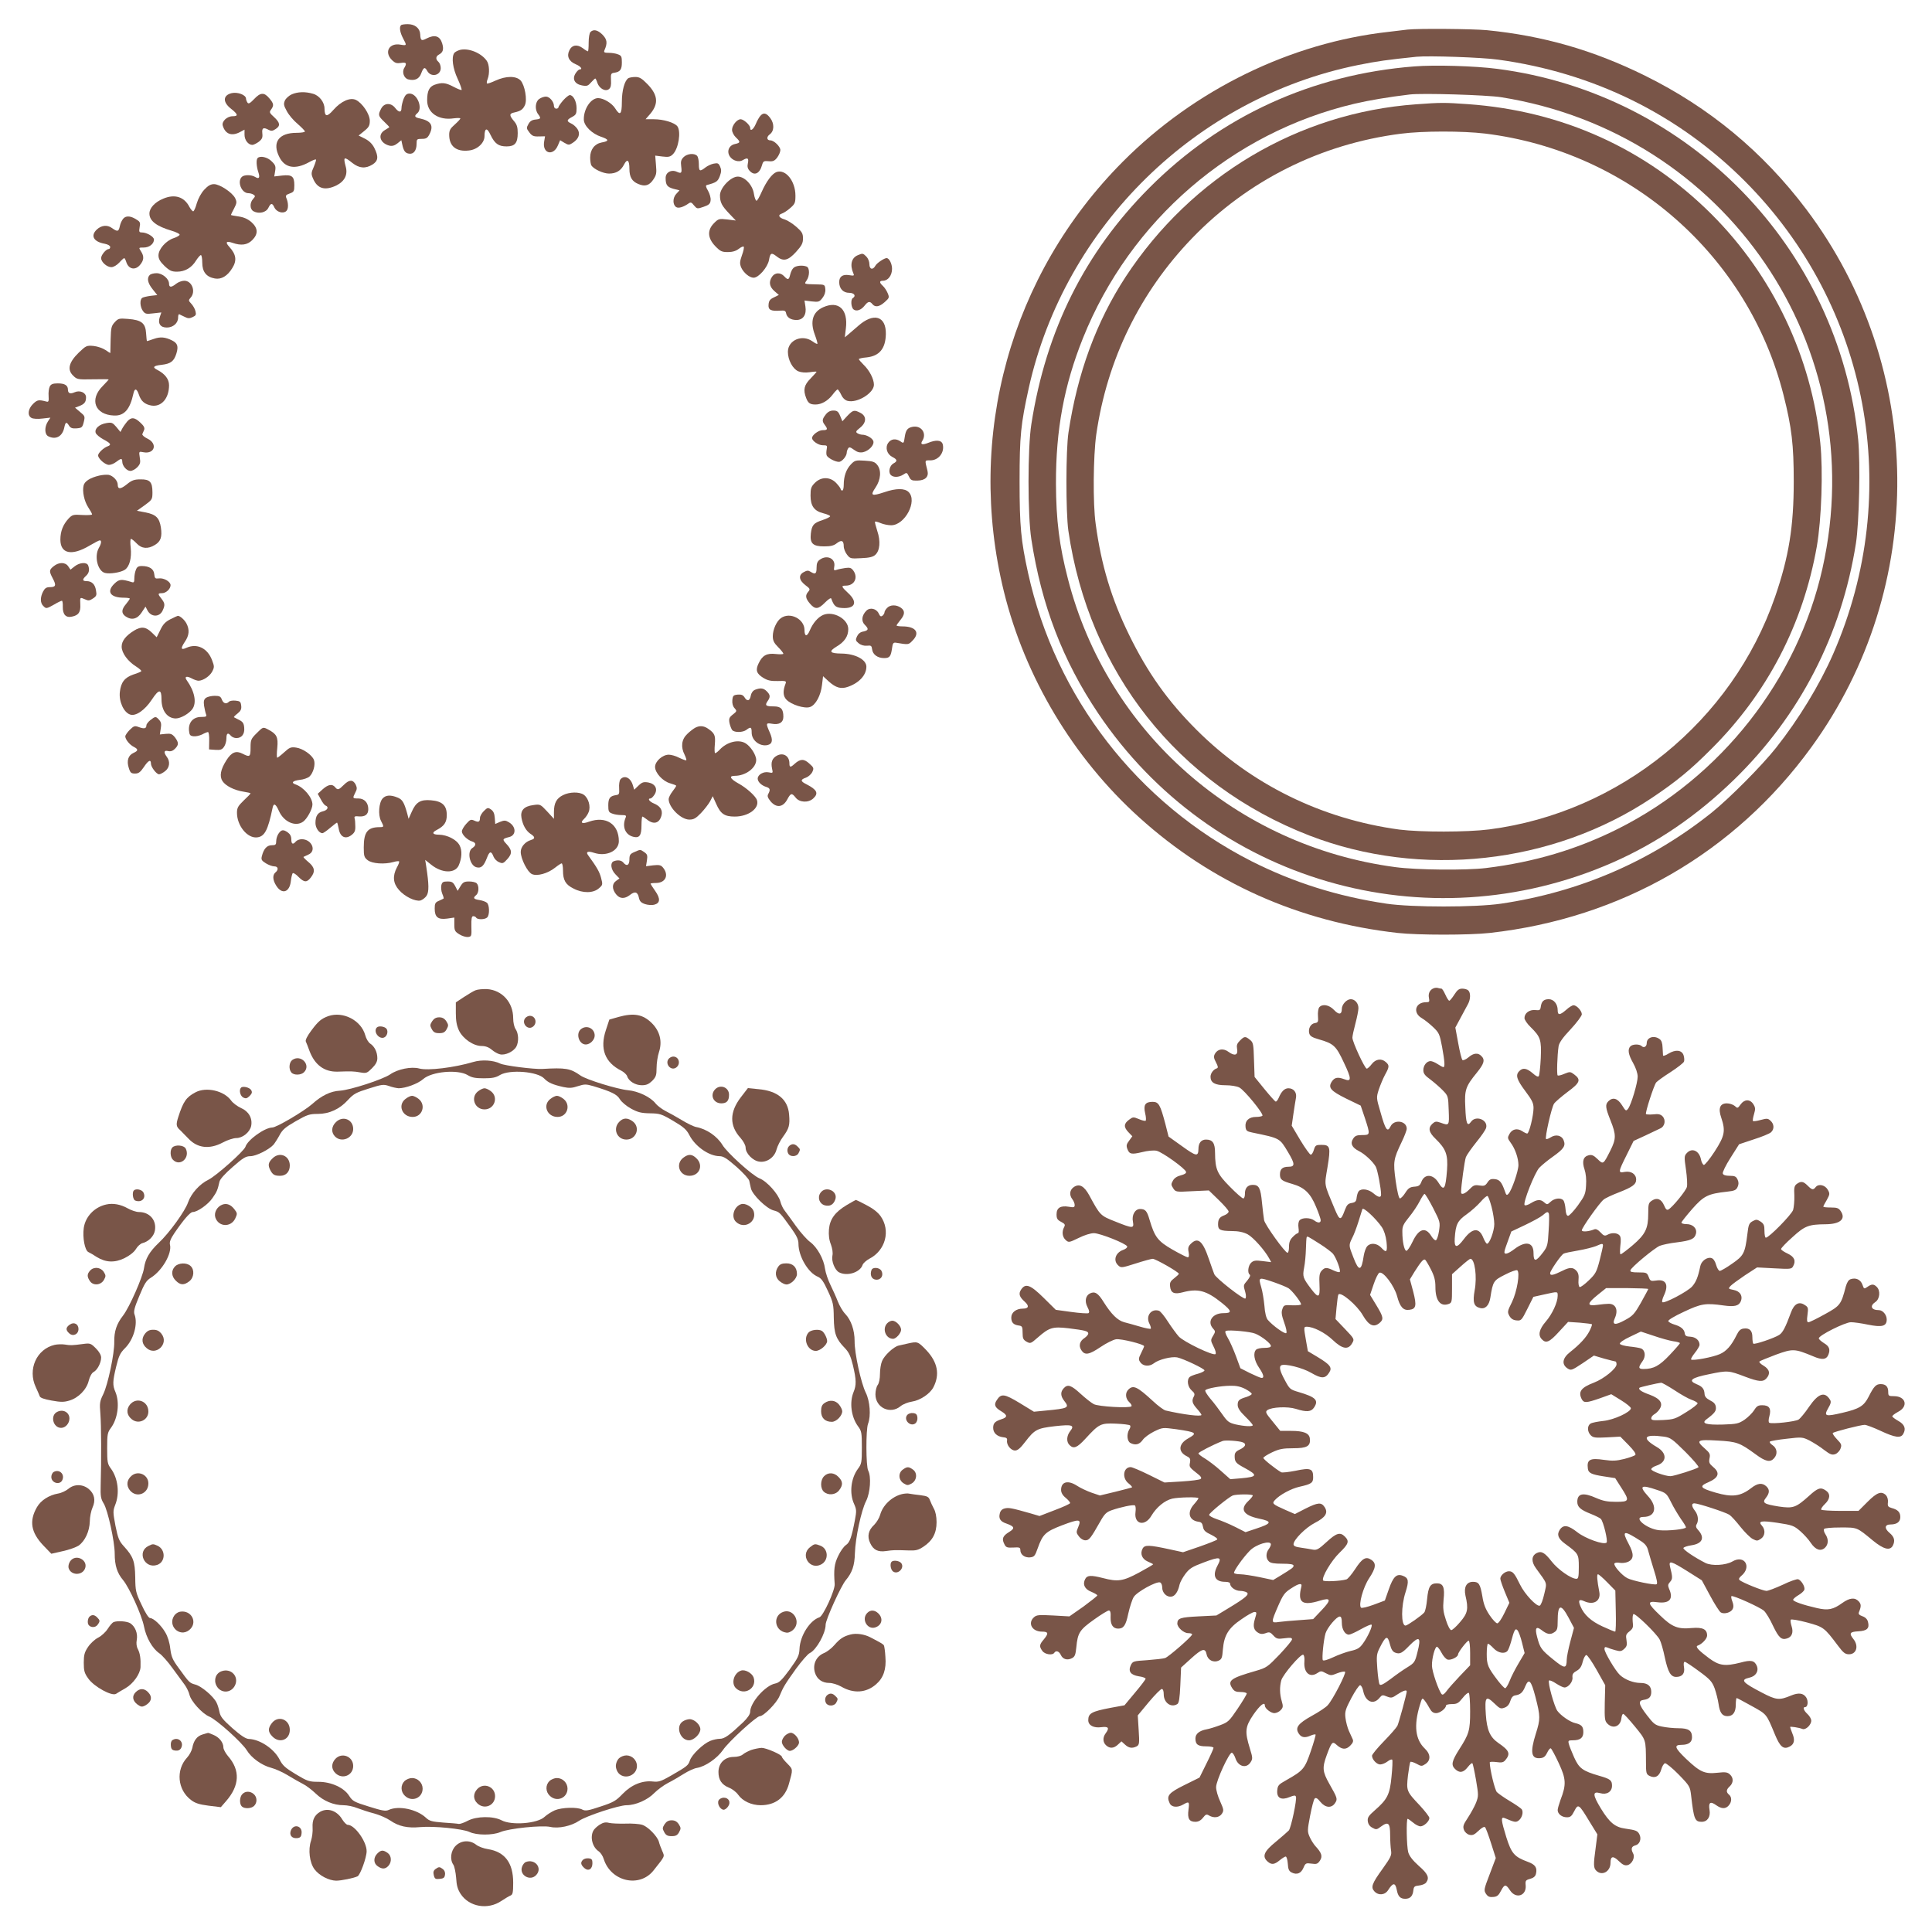 <?xml version="1.0" standalone="no"?>
<!DOCTYPE svg PUBLIC "-//W3C//DTD SVG 20010904//EN"
 "http://www.w3.org/TR/2001/REC-SVG-20010904/DTD/svg10.dtd">
<svg version="1.0" xmlns="http://www.w3.org/2000/svg"
 width="1280pt" height="1280pt" viewBox="0 0 1280 1280"
 preserveAspectRatio="xMidYMid meet">
<g transform="translate(0,1280) scale(0.1,-0.1)"
fill="#795548" stroke="none">
<path d="M2657 12633 c-13 -12 -7 -48 13 -86 26 -49 26 -50 -16 -43 -74 14
-111 -48 -58 -101 21 -21 32 -24 60 -20 36 6 41 -2 23 -32 -18 -27 -3 -70 26
-77 43 -11 73 3 86 41 15 40 24 43 39 16 24 -46 90 -32 90 18 0 16 -7 34 -15
41 -20 17 -19 37 4 49 26 14 32 34 21 72 -15 51 -49 62 -104 34 -34 -18 -40
-14 -42 28 -2 40 -35 67 -83 67 -21 0 -41 -3 -44 -7z"/>
<path d="M9325 12604 c-16 -2 -73 -9 -125 -15 -650 -72 -1286 -383 -1761 -860
-745 -748 -1041 -1817 -788 -2848 140 -568 459 -1102 897 -1497 479 -433 1060
-692 1712 -765 135 -15 475 -15 610 0 871 97 1623 531 2131 1231 771 1060 757
2512 -33 3562 -288 382 -644 677 -1072 888 -341 168 -672 263 -1045 300 -95 9
-455 12 -526 4z m599 -199 c632 -86 1195 -363 1636 -805 824 -826 1054 -2061
585 -3133 -90 -205 -227 -430 -378 -621 -95 -120 -308 -334 -427 -430 -403
-322 -874 -526 -1395 -603 -170 -25 -591 -25 -760 0 -326 49 -614 140 -895
282 -754 384 -1297 1085 -1479 1910 -47 215 -56 307 -56 605 0 305 8 379 61
620 239 1071 1106 1921 2181 2139 129 26 195 35 388 55 80 8 433 -4 539 -19z"/>
<path d="M9370 12360 c-677 -53 -1283 -330 -1755 -804 -428 -429 -685 -944
-782 -1566 -25 -158 -25 -604 0 -763 67 -437 208 -803 442 -1152 749 -1115
2175 -1530 3408 -990 294 129 559 310 806 550 436 424 712 961 807 1565 22
142 30 532 15 687 -129 1272 -1122 2293 -2392 2457 -146 19 -414 27 -549 16z
m575 -204 c1493 -238 2459 -1654 2129 -3123 -165 -736 -671 -1381 -1354 -1724
-271 -136 -556 -221 -875 -260 -134 -16 -459 -13 -600 6 -1053 140 -1909 893
-2170 1911 -57 220 -78 388 -79 629 -1 358 54 653 179 965 313 780 987 1362
1800 1553 94 22 222 44 365 61 83 10 509 -3 605 -18z"/>
<path d="M9382 12109 c-781 -56 -1488 -477 -1925 -1144 -194 -297 -319 -638
-378 -1030 -18 -118 -18 -528 -1 -650 136 -938 725 -1683 1598 -2021 739 -285
1609 -190 2267 249 164 110 258 187 397 327 369 368 606 825 697 1340 31 180
42 501 23 685 -58 570 -315 1110 -720 1515 -435 434 -990 686 -1615 730 -155
11 -179 11 -343 -1z m458 -194 c956 -118 1742 -807 1976 -1731 55 -217 68
-332 68 -574 0 -298 -32 -498 -124 -765 -284 -822 -1028 -1428 -1893 -1540
-149 -19 -456 -19 -597 -1 -514 70 -981 299 -1344 662 -190 190 -324 379 -446
629 -117 239 -184 461 -221 735 -19 134 -16 448 4 591 72 498 290 943 636
1302 369 382 851 623 1381 691 146 19 410 19 560 1z"/>
<path d="M3912 12588 c-7 -7 -12 -38 -12 -70 0 -32 -2 -58 -5 -58 -3 0 -19 9
-34 21 -37 27 -72 22 -89 -15 -19 -38 -3 -73 43 -92 32 -13 48 -34 25 -34 -5
0 -17 -11 -26 -25 -25 -38 -7 -72 42 -81 33 -6 40 -3 60 20 13 14 25 26 28 26
2 0 9 -13 14 -30 14 -38 54 -59 77 -40 12 10 15 27 13 59 -2 42 0 46 22 49 39
6 50 21 50 68 0 39 -3 46 -26 54 -14 6 -41 10 -61 10 -30 0 -34 3 -28 18 21
47 17 71 -13 102 -32 32 -60 38 -80 18z"/>
<path d="M3046 12469 c-16 -5 -33 -14 -37 -21 -19 -29 -9 -102 23 -170 17 -37
29 -71 26 -74 -3 -2 -27 7 -53 21 -53 28 -77 30 -124 14 -37 -13 -51 -41 -51
-104 0 -83 76 -134 176 -119 24 3 44 3 44 -1 0 -4 -17 -22 -37 -40 -30 -26
-37 -39 -37 -68 0 -76 47 -114 131 -104 56 6 103 50 103 95 0 55 17 59 40 8
28 -58 53 -76 106 -76 55 0 74 22 74 88 0 39 -5 57 -25 80 -32 38 -32 50 3 57
40 9 56 19 69 47 18 35 0 134 -28 165 -30 31 -96 31 -166 -1 -28 -13 -54 -22
-57 -19 -2 3 -1 16 5 30 14 37 11 96 -6 120 -37 53 -122 87 -179 72z"/>
<path d="M4163 12282 c-25 -16 -43 -82 -43 -157 0 -84 -12 -95 -45 -42 -21 33
-75 66 -111 67 -49 1 -98 -72 -96 -143 1 -41 54 -93 114 -113 54 -18 55 -29 4
-38 -47 -9 -76 -47 -76 -100 0 -22 4 -46 8 -52 16 -25 79 -54 117 -54 47 0 79
19 100 61 21 40 35 28 35 -29 0 -55 17 -84 59 -101 44 -19 73 -10 99 29 21 31
23 43 18 97 l-5 62 48 -6 c40 -5 52 -2 69 15 38 38 55 150 30 185 -19 25 -93
47 -156 47 l-55 0 20 23 c68 73 66 133 -6 208 -39 40 -54 49 -82 49 -19 0 -39
-4 -46 -8z"/>
<path d="M1535 12183 c-58 -14 -61 -59 -5 -103 47 -37 50 -50 12 -50 -38 0
-75 -35 -66 -63 17 -56 59 -71 114 -42 l30 16 0 -34 c0 -35 25 -67 52 -67 8 0
28 10 43 21 22 18 26 28 23 55 -4 37 7 43 43 23 16 -8 26 -7 45 6 33 21 30 42
-10 79 -31 28 -33 33 -20 50 20 28 18 40 -12 75 -34 41 -59 39 -101 -6 -28
-29 -37 -33 -44 -22 -5 8 -9 19 -9 25 0 25 -55 46 -95 37z"/>
<path d="M1933 12175 c-18 -8 -38 -26 -45 -40 -10 -23 -9 -33 12 -71 13 -25
45 -63 72 -85 26 -23 48 -45 48 -50 0 -5 -25 -9 -55 -9 -119 0 -164 -64 -114
-161 36 -72 105 -84 196 -34 23 13 44 21 46 18 3 -2 -4 -24 -14 -48 -18 -40
-18 -48 -5 -78 28 -67 78 -82 154 -46 56 28 78 72 62 127 -17 64 -11 67 45 22
45 -35 86 -39 133 -10 38 24 41 52 12 110 -13 26 -34 47 -62 61 l-42 21 37 30
c31 25 37 36 37 68 0 44 -49 117 -92 138 -38 18 -98 -8 -149 -66 -43 -49 -58
-47 -59 8 0 43 -35 88 -77 99 -51 15 -101 13 -140 -4z"/>
<path d="M2674 12145 c-7 -19 -14 -46 -14 -60 0 -32 -17 -32 -42 0 -28 36 -73
34 -93 -5 -21 -41 -20 -48 21 -87 20 -19 35 -35 33 -36 -2 -2 -16 -11 -31 -20
-48 -30 -30 -86 32 -102 18 -4 34 0 53 15 l26 21 6 -28 c9 -43 20 -58 45 -61
30 -5 50 21 50 65 0 31 2 33 35 33 28 0 37 5 50 30 30 58 11 89 -62 105 -36 7
-41 16 -18 35 38 32 0 130 -51 130 -19 0 -29 -8 -40 -35z"/>
<path d="M3731 12135 c-17 -20 -31 -40 -31 -45 0 -6 -7 -10 -15 -10 -8 0 -15
8 -15 18 0 28 -29 62 -53 62 -13 0 -33 -7 -45 -16 -26 -18 -30 -70 -7 -100 21
-28 19 -32 -17 -36 -23 -2 -37 -11 -47 -30 -14 -25 -14 -29 6 -55 17 -23 28
-28 62 -27 l42 1 -6 -36 c-13 -78 60 -98 91 -25 l15 35 28 -17 c28 -16 31 -16
56 0 40 26 51 60 31 91 -9 14 -28 31 -42 37 -32 15 -30 24 6 43 26 14 30 21
30 58 0 45 -22 87 -45 87 -7 0 -27 -16 -44 -35z"/>
<path d="M5038 12033 c-9 -10 -23 -35 -31 -55 -16 -37 -37 -51 -37 -25 0 18
-43 57 -63 57 -24 0 -57 -40 -57 -70 0 -15 11 -36 25 -50 32 -30 31 -36 -5
-44 -40 -8 -57 -48 -35 -82 19 -29 61 -41 86 -25 32 19 41 14 34 -20 -5 -22
-2 -36 11 -50 32 -36 67 -20 83 38 7 25 12 28 43 25 29 -3 40 2 57 24 11 15
21 37 21 50 0 23 -42 64 -66 64 -25 0 -27 23 -4 40 30 22 31 71 3 108 -25 34
-45 38 -65 15z"/>
<path d="M4529 11759 c-17 -17 -20 -30 -16 -60 6 -46 2 -51 -29 -37 -37 17
-74 -4 -74 -41 0 -47 10 -60 52 -72 l40 -10 -22 -24 c-24 -26 -24 -72 0 -87
15 -10 48 0 82 24 14 10 20 8 36 -13 20 -23 21 -24 64 -9 35 12 44 20 46 43 2
16 -6 43 -17 63 -15 25 -17 36 -8 38 63 17 72 23 86 59 11 30 11 43 2 63 -10
23 -16 25 -42 20 -17 -3 -42 -15 -56 -26 -37 -29 -43 -25 -43 23 0 24 -5 48
-12 55 -19 19 -66 14 -89 -9z"/>
<path d="M1707 11753 c-11 -10 -8 -56 4 -92 13 -38 6 -50 -21 -33 -25 15 -73
15 -88 0 -32 -32 -2 -108 44 -108 10 0 26 -4 34 -10 12 -8 12 -11 -3 -28 -24
-26 -22 -69 3 -82 36 -19 83 -8 98 23 16 33 26 34 40 2 14 -29 56 -43 78 -24
16 13 16 54 0 90 -5 13 0 19 23 27 28 10 31 15 31 55 0 59 -16 71 -81 64 l-52
-6 6 36 c5 30 2 40 -23 64 -27 28 -76 39 -93 22z"/>
<path d="M5144 11660 c-29 -11 -67 -62 -98 -132 -14 -32 -29 -58 -34 -58 -5 0
-13 20 -17 45 -8 59 -61 115 -107 115 -47 0 -118 -75 -118 -124 0 -47 12 -70
64 -124 l41 -43 -57 7 c-54 6 -58 5 -87 -24 -46 -46 -44 -98 7 -152 34 -35 44
-40 84 -40 31 0 54 7 72 21 15 12 30 18 33 15 4 -4 -1 -29 -11 -56 -15 -43
-16 -55 -6 -81 15 -35 55 -69 83 -69 33 0 93 69 102 118 8 47 16 51 52 22 44
-34 75 -26 127 31 38 42 46 58 46 89 0 33 -6 44 -45 78 -24 21 -59 43 -76 48
-39 11 -48 30 -19 39 12 4 37 20 56 37 31 27 34 35 34 82 0 97 -66 178 -126
156z"/>
<path d="M1354 11544 c-20 -21 -40 -57 -50 -90 -8 -30 -19 -54 -24 -54 -5 0
-16 13 -25 29 -34 67 -97 87 -173 55 -56 -23 -92 -62 -92 -99 0 -48 46 -84
148 -114 29 -9 53 -20 52 -26 0 -5 -18 -16 -40 -23 -51 -17 -100 -73 -100
-114 0 -23 10 -41 40 -70 34 -32 48 -38 83 -38 52 0 97 26 126 74 13 20 27 36
32 36 5 0 9 -23 9 -50 0 -61 27 -95 83 -105 43 -8 84 16 116 69 32 51 26 91
-22 143 -26 29 -17 38 24 24 57 -20 98 -14 130 18 41 41 39 80 -6 120 -25 21
-50 32 -85 37 -27 4 -50 8 -50 10 0 2 9 21 21 43 18 35 19 43 7 68 -18 37
-102 93 -140 93 -22 0 -40 -10 -64 -36z"/>
<path d="M817 11352 c-9 -10 -20 -33 -23 -50 -8 -37 -15 -39 -52 -13 -31 23
-70 19 -101 -10 -43 -41 -21 -81 53 -94 21 -4 36 -13 36 -21 0 -8 -4 -14 -10
-14 -17 0 -50 -39 -50 -60 0 -26 38 -60 68 -60 14 0 36 13 52 30 15 17 30 30
33 30 3 0 10 -13 15 -30 16 -44 58 -52 89 -16 27 32 29 57 7 91 -16 25 -16 25
18 25 37 0 68 24 68 53 0 19 -48 47 -80 47 -18 0 -20 4 -15 34 6 29 3 37 -17
49 -40 27 -72 30 -91 9z"/>
<path d="M5685 11110 c-44 -17 -56 -64 -31 -122 7 -15 3 -16 -28 -11 -43 7
-66 -9 -66 -46 0 -43 26 -71 66 -71 33 0 48 -20 24 -35 -15 -9 -12 -61 5 -75
19 -15 50 -5 74 26 22 28 34 30 51 9 19 -23 46 -18 82 14 30 27 31 30 19 59
-7 17 -21 38 -32 48 -24 22 -24 34 1 34 33 0 60 35 60 79 0 34 -19 71 -36 71
-16 0 -65 -33 -74 -50 -17 -31 -40 -25 -40 10 0 17 -9 39 -20 50 -22 22 -25
23 -55 10z"/>
<path d="M5257 11025 c-9 -8 -18 -28 -22 -45 -8 -35 -15 -37 -40 -10 -24 26
-60 25 -79 -2 -24 -34 -19 -67 14 -96 l30 -26 -32 -16 c-26 -12 -34 -22 -36
-47 -4 -36 15 -46 78 -41 28 2 35 -1 38 -17 5 -28 31 -45 69 -45 44 0 68 35
59 90 l-6 39 48 -6 c45 -5 51 -3 71 23 14 18 21 39 19 58 -3 31 -4 31 -63 32
-80 2 -78 1 -61 26 21 30 21 84 0 92 -28 11 -72 6 -87 -9z"/>
<path d="M992 10978 c-20 -20 -14 -53 19 -94 l31 -39 -44 -5 c-23 -3 -49 -9
-55 -13 -18 -11 -16 -58 3 -86 15 -21 22 -23 70 -17 l53 6 -10 -29 c-15 -44 3
-71 46 -71 42 0 75 29 75 66 0 14 3 24 8 22 4 -2 19 -10 35 -17 21 -11 32 -12
53 -2 22 10 25 16 19 39 -3 15 -16 37 -27 49 -20 21 -20 24 -5 41 36 40 9 112
-42 112 -16 0 -40 -9 -54 -20 -32 -26 -47 -25 -47 0 0 33 -44 70 -83 70 -18 0
-38 -5 -45 -12z"/>
<path d="M5455 10765 c-71 -31 -90 -95 -56 -184 11 -30 19 -57 16 -59 -2 -2
-17 5 -33 17 -68 48 -162 7 -162 -70 0 -54 32 -113 69 -129 20 -8 47 -10 76
-6 25 4 45 5 45 3 0 -2 -18 -22 -40 -45 -43 -43 -50 -75 -29 -129 13 -34 26
-43 62 -43 39 0 82 24 113 65 14 19 30 35 33 35 4 0 15 -16 24 -35 10 -22 26
-37 43 -41 64 -16 174 52 174 107 0 38 -30 96 -69 133 -17 17 -31 33 -31 37 0
3 23 9 51 11 85 9 126 58 128 155 2 120 -81 144 -183 54 -23 -20 -52 -45 -65
-56 l-24 -20 7 58 c16 126 -47 187 -149 142z"/>
<path d="M760 10665 c-22 -24 -25 -36 -27 -113 -1 -48 -2 -88 -2 -90 -1 -2
-15 7 -32 19 -18 12 -52 24 -79 27 -46 4 -50 2 -98 -44 -66 -64 -78 -113 -38
-152 26 -26 30 -27 131 -25 58 1 105 1 105 -1 0 -2 -18 -21 -39 -43 -91 -90
-52 -191 74 -196 68 -3 106 40 129 146 8 37 22 34 36 -7 14 -44 39 -65 84 -73
66 -10 116 48 116 135 0 40 -27 75 -77 101 -36 18 -27 28 28 34 61 7 82 24 98
76 14 47 7 67 -28 85 -46 23 -78 26 -121 11 -23 -8 -44 -15 -46 -15 -2 0 -4
23 -6 51 -4 68 -30 89 -119 96 -60 5 -66 3 -89 -22z"/>
<path d="M330 10240 c-6 -12 -10 -40 -8 -63 2 -33 0 -41 -12 -38 -54 14 -62
13 -91 -15 -34 -33 -39 -78 -10 -93 10 -6 42 -8 72 -4 l53 6 -17 -26 c-23 -36
-22 -84 2 -97 50 -26 95 -2 107 58 8 37 14 40 32 11 10 -15 21 -19 50 -17 34
3 38 6 47 42 9 37 8 40 -25 67 l-33 28 29 11 c33 13 44 26 44 58 0 31 -41 49
-76 33 -29 -13 -44 -7 -44 18 0 28 -21 41 -67 41 -32 0 -45 -5 -53 -20z"/>
<path d="M5471 10054 c-25 -32 -26 -44 -6 -70 21 -28 18 -34 -15 -34 -27 0
-70 -32 -70 -52 0 -19 42 -48 71 -48 29 0 31 -2 26 -27 -3 -15 -3 -33 0 -40 7
-17 56 -43 81 -43 20 0 52 38 52 62 0 7 4 19 9 27 7 11 14 9 39 -9 22 -16 37
-20 60 -16 39 9 76 48 68 74 -7 20 -45 42 -74 42 -9 0 -24 5 -32 10 -12 8 -10
14 18 36 43 34 45 77 2 99 -41 21 -48 19 -86 -20 l-33 -36 -15 36 c-12 29 -20
35 -45 35 -20 0 -36 -8 -50 -26z"/>
<path d="M843 10008 c-11 -13 -26 -34 -33 -47 l-12 -23 -27 33 c-25 29 -31 32
-66 26 -48 -8 -80 -37 -71 -65 4 -11 27 -30 51 -43 49 -26 55 -36 28 -46 -26
-9 -63 -44 -63 -60 0 -22 47 -63 72 -63 13 0 34 9 48 20 31 24 40 25 40 2 0
-28 29 -62 54 -62 12 0 33 11 46 25 19 20 22 31 16 64 -6 40 -6 41 23 35 75
-15 98 56 28 90 -21 10 -36 23 -34 30 3 6 8 19 12 28 5 13 -2 27 -25 48 -38
36 -60 38 -87 8z"/>
<path d="M6045 9972 c-33 -7 -44 -21 -51 -68 -6 -42 -7 -43 -27 -29 -32 22
-64 18 -83 -10 -21 -32 -7 -75 29 -93 32 -16 34 -28 7 -42 -25 -13 -36 -55
-20 -75 16 -19 54 -19 85 1 22 15 24 14 37 -13 12 -25 19 -28 57 -27 51 1 75
25 66 64 -19 76 -20 70 19 70 54 0 95 52 82 106 -8 29 -44 32 -99 9 -38 -15
-52 -9 -36 15 31 50 -8 104 -66 92z"/>
<path d="M5637 9723 c-31 -33 -47 -79 -47 -135 0 -21 -4 -38 -10 -38 -5 0 -10
4 -10 9 0 5 -13 23 -29 40 -40 43 -100 44 -142 2 -25 -25 -29 -37 -29 -84 0
-69 24 -103 86 -118 24 -6 44 -15 44 -19 0 -5 -22 -16 -49 -25 -61 -20 -72
-33 -79 -90 -7 -65 13 -85 88 -85 43 0 64 5 84 21 31 24 46 18 46 -20 0 -16
10 -41 22 -56 20 -26 24 -27 94 -23 52 2 78 8 93 22 31 28 36 91 13 159 -10
31 -17 59 -15 61 3 2 20 -2 38 -10 19 -8 50 -14 69 -14 91 0 176 160 116 220
-26 26 -83 26 -161 -1 -85 -28 -95 -23 -59 30 36 53 41 116 11 152 -15 19 -30
24 -82 27 -60 4 -66 2 -92 -25z"/>
<path d="M657 9649 c-59 -14 -96 -37 -103 -65 -10 -39 4 -105 31 -146 14 -21
25 -41 25 -46 0 -4 -29 -6 -64 -4 -61 4 -67 2 -92 -24 -36 -39 -54 -84 -54
-139 0 -94 75 -110 193 -40 32 19 63 35 68 35 13 0 11 -21 -6 -50 -32 -56 -8
-154 41 -166 32 -8 103 3 131 21 31 21 46 77 39 146 -4 33 -3 59 2 59 4 0 21
-13 37 -30 34 -36 75 -39 122 -10 38 23 48 53 39 115 -10 64 -32 86 -101 100
l-58 11 52 37 c49 36 51 39 51 85 0 69 -17 87 -79 86 -42 0 -58 -6 -91 -33
-41 -33 -60 -34 -60 -2 0 27 -31 59 -60 65 -14 2 -42 0 -63 -5z"/>
<path d="M5433 9093 c-17 -11 -23 -25 -23 -54 0 -41 -8 -47 -40 -27 -15 10
-24 9 -44 -2 -37 -19 -34 -53 9 -86 32 -24 34 -28 20 -44 -21 -24 -19 -44 11
-79 34 -40 55 -39 100 7 20 20 38 33 41 27 18 -50 30 -60 70 -63 89 -7 108 38
43 98 -46 43 -49 50 -17 50 57 0 84 52 51 99 -14 19 -23 22 -53 18 -20 -3 -46
-8 -57 -12 -19 -6 -21 -4 -17 20 11 53 -46 82 -94 48z"/>
<path d="M356 9049 c-31 -25 -32 -33 -6 -82 24 -45 20 -57 -20 -57 -23 0 -33
-7 -45 -30 -19 -37 -19 -74 1 -94 20 -20 21 -20 73 9 23 14 47 25 51 25 4 0 7
-18 6 -40 -1 -52 21 -75 62 -65 43 9 57 30 54 81 -2 49 -3 48 32 33 21 -10 30
-9 52 6 23 15 26 22 20 53 -6 41 -28 62 -63 62 -28 0 -29 11 -3 35 20 18 25
41 14 69 -9 23 -56 20 -89 -6 l-28 -22 -15 22 c-19 28 -61 29 -96 1z"/>
<path d="M900 9024 c-6 -14 -10 -39 -10 -56 0 -27 -3 -30 -22 -23 -63 19 -79
18 -109 -11 -56 -53 -29 -94 62 -94 21 0 39 -3 39 -6 0 -3 -11 -19 -25 -36
-32 -37 -32 -63 -1 -83 39 -26 77 -16 105 28 l25 38 13 -25 c24 -46 81 -46
101 0 16 35 15 47 -8 77 -26 32 -25 37 3 37 27 0 57 28 57 53 0 23 -43 49 -77
45 -25 -3 -28 0 -31 28 -3 35 -33 54 -83 54 -22 0 -32 -6 -39 -26z"/>
<path d="M5877 8772 c-10 -10 -17 -23 -17 -29 0 -6 -6 -16 -13 -22 -11 -8 -16
-5 -25 14 -15 33 -58 43 -82 19 -31 -31 -35 -69 -11 -93 28 -28 26 -37 -9 -45
-20 -3 -34 -15 -42 -32 -11 -23 -10 -29 11 -46 15 -12 36 -18 55 -16 27 3 31
0 34 -24 4 -34 36 -58 79 -58 37 0 45 10 53 65 4 33 9 39 25 37 84 -14 84 -14
109 12 54 53 25 96 -65 96 -21 0 -39 3 -39 6 0 3 11 19 25 36 31 37 32 62 3
82 -30 21 -71 20 -91 -2z"/>
<path d="M5454 8726 c-35 -15 -69 -55 -89 -103 -18 -43 -35 -42 -35 3 0 73
-96 122 -156 79 -29 -20 -54 -76 -54 -120 0 -29 8 -45 35 -72 19 -19 35 -39
35 -44 0 -4 -22 -5 -50 -2 -60 7 -89 -9 -114 -62 -22 -45 -14 -68 31 -96 28
-17 49 -22 96 -21 52 2 58 0 52 -16 -19 -49 -18 -83 5 -107 32 -34 122 -62
157 -49 37 13 71 76 79 146 l7 58 38 -35 c47 -42 81 -52 128 -35 74 26 121 78
121 133 0 47 -74 86 -165 87 -78 1 -87 13 -33 46 54 32 78 69 78 116 0 67 -99
122 -166 94z"/>
<path d="M1130 8698 c-35 -18 -50 -34 -68 -72 l-24 -48 -33 32 c-39 38 -70 41
-117 12 -55 -34 -82 -69 -82 -106 0 -42 40 -97 96 -132 22 -14 37 -28 34 -31
-3 -4 -27 -14 -53 -22 -57 -20 -82 -51 -89 -116 -7 -63 26 -135 68 -149 37
-13 97 28 144 99 47 71 64 72 64 2 0 -75 38 -126 94 -127 33 0 89 32 111 63
29 42 15 116 -37 189 -18 25 -4 32 31 14 16 -9 37 -16 46 -16 30 0 75 30 91
61 15 29 14 35 -1 75 -30 80 -100 114 -170 82 -37 -17 -40 -5 -11 39 30 43 33
81 11 123 -13 24 -42 50 -57 50 -2 0 -24 -10 -48 -22z"/>
<path d="M5002 8230 c-14 -6 -25 -21 -28 -40 -7 -35 -24 -39 -42 -9 -10 15
-21 19 -45 17 -28 -3 -32 -7 -35 -36 -2 -22 3 -41 14 -53 17 -19 17 -21 -11
-43 -24 -19 -27 -27 -22 -56 4 -18 12 -39 18 -47 15 -17 70 -17 95 2 28 22 34
18 34 -19 0 -52 55 -94 106 -82 32 8 36 33 14 83 -27 61 -26 65 14 58 47 -9
76 8 76 46 0 52 -16 69 -64 69 -52 0 -60 6 -41 34 20 28 19 42 -5 66 -22 22
-42 24 -78 10z"/>
<path d="M1365 8177 c-14 -11 -17 -22 -13 -53 4 -21 9 -47 13 -56 6 -15 1 -18
-33 -18 -52 0 -84 -36 -80 -89 3 -31 7 -36 30 -39 15 -2 40 4 57 12 16 9 34
16 39 16 5 0 9 -26 8 -57 l-1 -58 42 -3 c33 -2 44 1 57 20 9 12 16 37 16 55 0
36 10 42 30 18 7 -8 23 -15 36 -15 35 0 56 27 52 68 -2 29 -9 40 -33 52 -16 8
-32 16 -35 18 -2 2 8 13 24 25 21 17 27 29 24 52 -3 26 -8 30 -37 33 -18 2
-38 -1 -44 -7 -18 -18 -37 -12 -47 14 -8 21 -16 25 -48 25 -21 0 -46 -6 -57
-13z"/>
<path d="M996 8029 c-14 -11 -26 -27 -26 -34 0 -22 -14 -25 -48 -13 -29 11
-34 10 -62 -17 -16 -16 -30 -36 -30 -44 1 -21 29 -56 58 -70 29 -15 28 -25 -3
-39 -36 -16 -47 -53 -32 -99 10 -33 16 -38 42 -38 23 0 35 9 58 43 30 45 47
53 47 23 0 -23 37 -71 54 -71 7 0 25 9 40 21 30 23 35 64 11 95 -22 30 -19 45
9 38 17 -4 31 1 45 15 26 26 26 41 0 76 -19 23 -28 26 -61 23 l-39 -4 6 39 c5
29 3 43 -11 58 -21 24 -25 24 -58 -2z"/>
<path d="M4605 7978 c-11 -6 -35 -24 -52 -41 -38 -36 -44 -86 -17 -138 8 -17
13 -33 11 -36 -3 -2 -23 5 -46 16 -22 12 -54 21 -70 21 -42 0 -91 -44 -91 -81
0 -40 52 -96 101 -109 21 -6 39 -13 39 -16 0 -3 -11 -20 -25 -38 -14 -18 -25
-41 -25 -50 0 -55 81 -136 137 -136 29 0 43 8 77 43 22 23 49 58 60 77 l18 35
23 -51 c29 -66 55 -84 123 -84 91 0 165 55 147 109 -8 26 -70 82 -122 110 -57
32 -66 51 -24 51 70 0 141 52 141 105 0 34 -38 92 -73 112 -47 26 -121 7 -168
-43 -12 -13 -26 -24 -31 -24 -4 0 -5 26 -2 58 5 61 -1 74 -46 105 -28 19 -56
21 -85 5z"/>
<path d="M1699 7941 c-36 -36 -39 -43 -39 -95 0 -61 -5 -64 -52 -40 -44 23
-74 11 -108 -43 -39 -61 -47 -106 -26 -138 21 -32 79 -61 139 -70 26 -4 47 -9
47 -11 0 -3 -20 -24 -45 -47 -38 -37 -45 -49 -45 -82 0 -85 68 -169 132 -163
51 5 73 46 104 196 7 34 21 27 42 -21 32 -72 109 -107 160 -71 26 18 62 84 62
114 0 46 -57 114 -112 133 -32 11 -19 24 27 30 25 2 55 13 65 22 26 24 41 80
30 110 -13 34 -74 76 -118 82 -35 5 -44 1 -79 -31 -22 -20 -43 -36 -46 -36 -4
0 -4 29 0 65 7 72 -4 92 -59 121 -36 19 -35 19 -79 -25z"/>
<path d="M5148 7794 c-32 -17 -42 -43 -33 -86 7 -30 6 -31 -22 -25 -35 7 -73
-15 -73 -42 0 -21 26 -46 58 -55 24 -8 27 -18 12 -46 -8 -14 -4 -25 16 -50 38
-44 81 -39 109 12 24 45 31 46 57 13 25 -32 84 -35 116 -5 37 34 25 58 -45 94
-41 20 -41 31 -3 44 16 6 35 23 42 38 11 24 10 29 -21 56 -35 32 -59 31 -97
-3 -27 -25 -34 -24 -34 4 0 48 -40 73 -82 51z"/>
<path d="M4110 7636 c-6 -8 -10 -34 -8 -58 2 -39 0 -43 -22 -46 -39 -6 -50
-21 -50 -68 0 -39 3 -46 26 -54 14 -6 41 -10 61 -10 30 0 34 -3 28 -17 -25
-59 -3 -114 51 -127 40 -10 54 8 54 75 0 33 3 59 6 59 3 0 17 -9 31 -20 45
-36 83 -24 96 29 8 34 -9 60 -49 77 -32 13 -46 34 -24 34 5 0 17 11 26 25 24
37 6 72 -41 81 -31 5 -41 2 -65 -21 l-28 -27 -11 35 c-16 47 -56 63 -81 33z"/>
<path d="M2279 7601 c-35 -35 -42 -37 -59 -16 -19 23 -46 18 -82 -14 l-33 -30
20 -36 c11 -21 25 -40 32 -42 24 -9 13 -31 -17 -38 -35 -8 -50 -31 -50 -78 0
-32 24 -67 46 -67 6 0 29 16 51 35 23 19 43 35 46 35 2 0 7 -18 11 -40 9 -55
44 -73 84 -43 21 16 27 28 26 59 0 22 -2 46 -5 54 -3 11 4 14 29 11 41 -3 62
13 62 48 0 43 -26 71 -66 71 -39 0 -39 1 -20 39 12 22 12 32 3 52 -18 35 -43
35 -78 0z"/>
<path d="M3730 7532 c-43 -21 -60 -53 -60 -112 l0 -45 -45 49 c-45 48 -46 49
-93 42 -61 -8 -86 -36 -77 -85 9 -49 30 -85 59 -105 32 -20 33 -33 4 -41 -39
-12 -68 -46 -68 -79 0 -46 45 -134 74 -147 34 -16 105 4 153 42 20 16 40 29
44 29 5 0 9 -21 9 -47 0 -65 17 -94 70 -120 61 -32 130 -31 167 1 27 23 27 25
15 71 -11 40 -26 67 -87 151 -15 21 1 27 40 14 82 -27 165 12 165 77 0 113
-85 169 -198 129 -46 -17 -61 -8 -33 18 11 10 25 30 31 46 15 36 -1 93 -33
115 -29 20 -94 19 -137 -3z"/>
<path d="M2535 7510 c-25 -28 -31 -109 -11 -148 21 -41 21 -42 -11 -42 -78 -1
-103 -33 -103 -134 0 -58 3 -67 26 -85 29 -23 112 -29 171 -12 17 5 34 7 37 4
3 -3 -4 -22 -15 -41 -29 -56 -25 -104 14 -148 38 -44 108 -78 143 -70 13 4 31
18 40 31 17 26 16 76 -2 194 l-7 44 40 -32 c71 -57 157 -59 182 -5 21 48 24
99 6 133 -19 38 -82 70 -137 71 -43 0 -49 14 -15 31 50 26 67 51 67 99 0 64
-30 92 -105 98 -69 6 -99 -12 -127 -76 l-21 -47 -9 35 c-21 75 -32 93 -64 106
-46 19 -78 17 -99 -6z"/>
<path d="M3205 7426 c-14 -14 -25 -34 -25 -44 0 -27 -9 -32 -37 -19 -23 10
-28 8 -54 -21 -16 -18 -29 -40 -29 -50 0 -22 36 -57 68 -67 27 -8 28 -26 2
-43 -38 -23 -18 -117 27 -128 31 -8 48 8 69 62 17 46 29 48 44 8 5 -13 21 -30
36 -36 24 -11 29 -9 56 21 33 37 31 60 -9 102 -26 28 -24 32 19 43 49 11 49
69 0 98 -23 14 -31 14 -59 3 l-32 -14 -3 41 c-2 29 -10 45 -25 55 -20 14 -24
13 -48 -11z"/>
<path d="M1846 7278 c-9 -12 -16 -35 -16 -50 0 -24 -4 -28 -30 -28 -32 0 -53
-24 -65 -72 -6 -23 -2 -30 27 -48 18 -11 43 -20 56 -20 25 0 29 -22 7 -40 -20
-17 -19 -49 4 -86 38 -63 90 -47 98 29 3 26 9 50 13 52 5 3 22 -8 38 -25 37
-37 55 -38 81 -4 31 39 27 68 -16 103 -20 17 -35 32 -32 34 2 1 16 8 32 15 56
24 23 102 -44 102 -15 0 -32 -7 -39 -15 -19 -23 -30 -18 -30 14 0 20 -8 35
-22 45 -30 22 -44 20 -62 -6z"/>
<path d="M4203 7155 c-28 -12 -33 -19 -33 -50 0 -38 -18 -47 -40 -20 -13 16
-38 19 -64 9 -25 -10 -19 -55 11 -86 l27 -28 -22 -16 c-28 -19 -28 -54 -1 -88
25 -32 57 -33 93 -5 33 26 51 20 59 -19 5 -23 14 -33 41 -42 18 -6 46 -8 60
-4 40 10 43 40 7 91 -17 24 -31 46 -31 48 0 3 16 5 35 5 66 0 89 54 46 104
-13 15 -25 17 -64 13 l-47 -6 6 38 c5 33 3 41 -17 55 -28 19 -25 19 -66 1z"/>
<path d="M2924 6935 c-3 -14 -1 -39 6 -56 7 -16 11 -31 9 -32 -2 -2 -16 -8
-31 -15 -24 -10 -28 -18 -28 -51 0 -57 21 -75 82 -67 l48 7 0 -46 c0 -40 4
-47 33 -65 17 -11 43 -19 57 -18 24 3 25 5 23 71 -1 50 2 67 12 67 8 0 17 -4
20 -10 9 -14 58 -13 73 2 17 17 15 83 -2 97 -8 7 -30 15 -50 18 -39 6 -44 14
-21 33 18 15 20 61 3 78 -7 7 -29 12 -50 12 -32 0 -41 -5 -57 -31 l-19 -31
-16 31 c-14 26 -22 31 -51 31 -29 0 -36 -4 -41 -25z"/>
<path d="M9500 6253 c-26 -9 -39 -34 -33 -64 5 -26 3 -29 -19 -29 -71 0 -90
-69 -29 -105 19 -11 53 -38 76 -60 39 -37 43 -46 59 -130 18 -99 20 -135 9
-135 -5 0 -21 9 -38 20 -16 11 -38 20 -47 20 -25 0 -48 -28 -48 -60 0 -22 10
-36 48 -63 26 -20 63 -52 82 -72 34 -35 35 -38 38 -131 4 -103 4 -103 -54 -82
-29 10 -36 9 -54 -7 -30 -28 -24 -57 21 -100 69 -67 83 -105 76 -206 -10 -129
-20 -144 -57 -84 -35 57 -92 60 -113 5 -9 -24 -18 -30 -46 -32 -29 -2 -41 -10
-60 -40 -13 -21 -30 -38 -36 -38 -7 0 -18 44 -28 114 -18 130 -15 146 39 259
19 39 34 79 34 89 0 53 -85 65 -108 14 -20 -40 -33 -22 -66 96 -28 95 -28 96
-11 150 10 29 28 73 41 97 29 52 30 63 6 84 -29 27 -68 21 -94 -13 -12 -16
-27 -30 -33 -30 -13 0 -95 177 -95 205 0 11 9 53 20 94 11 41 20 87 20 102 0
32 -23 59 -51 59 -27 0 -59 -35 -59 -64 0 -39 -20 -41 -52 -7 -32 34 -77 42
-98 17 -6 -8 -10 -34 -8 -58 3 -38 0 -43 -20 -46 -28 -4 -46 -36 -38 -68 5
-18 18 -27 64 -40 98 -28 114 -43 166 -155 51 -107 51 -128 2 -109 -43 16 -64
12 -82 -15 -27 -41 -9 -62 96 -114 l95 -46 27 -80 c37 -113 37 -115 -17 -115
-36 0 -48 -5 -60 -24 -21 -31 -8 -59 38 -82 40 -20 94 -71 112 -104 12 -23 35
-145 35 -184 0 -23 -18 -20 -52 9 -32 27 -79 33 -96 13 -6 -7 -12 -26 -14 -43
-2 -24 -9 -31 -33 -35 -24 -4 -32 -13 -45 -47 -27 -73 -34 -72 -68 9 -72 173
-68 148 -47 275 22 134 18 148 -41 148 -35 0 -40 -3 -49 -32 -5 -18 -14 -33
-21 -33 -6 0 -37 43 -69 96 l-57 96 11 77 c6 42 14 90 17 107 7 36 -15 64 -50
64 -25 0 -46 -20 -64 -63 -7 -16 -16 -27 -21 -25 -5 2 -38 39 -74 83 l-65 80
-4 114 c-3 104 -5 115 -27 132 -30 25 -37 24 -66 -5 -20 -20 -23 -31 -19 -55
8 -41 -15 -50 -55 -21 -35 27 -74 21 -92 -12 -9 -17 -8 -28 7 -56 14 -27 16
-36 6 -40 -23 -7 -42 -33 -42 -56 0 -39 30 -56 99 -56 36 0 74 -6 92 -15 33
-17 161 -173 153 -187 -3 -4 -22 -8 -43 -8 -47 0 -74 -26 -69 -67 3 -24 9 -29
43 -36 188 -39 182 -36 239 -131 46 -77 47 -96 3 -96 -40 0 -57 -15 -57 -51 0
-34 12 -43 82 -63 80 -23 120 -61 157 -151 17 -40 31 -81 31 -89 0 -20 -19
-20 -44 -1 -26 19 -80 19 -96 0 -8 -9 -10 -29 -7 -50 3 -20 2 -35 -4 -35 -5 0
-21 -11 -34 -25 -18 -18 -25 -35 -25 -65 0 -22 -4 -40 -10 -40 -16 0 -149 185
-155 216 -3 16 -9 68 -14 116 -9 97 -20 118 -61 118 -34 0 -53 -22 -52 -60 0
-17 -5 -30 -11 -30 -7 0 -47 35 -89 78 -84 85 -97 114 -98 224 0 65 -16 88
-60 88 -32 0 -50 -23 -50 -62 -1 -52 -14 -50 -107 17 l-91 65 -21 83 c-34 128
-44 147 -85 147 -48 0 -62 -20 -49 -76 6 -24 7 -47 3 -49 -4 -3 -25 2 -45 11
-36 15 -40 14 -64 -4 -36 -26 -37 -49 -6 -82 l27 -28 -21 -29 c-18 -23 -20
-34 -12 -55 13 -35 27 -38 98 -21 35 9 76 13 95 9 36 -7 191 -118 196 -140 2
-9 -11 -17 -35 -23 -24 -6 -43 -18 -52 -35 -13 -23 -13 -28 2 -51 16 -24 17
-25 126 -19 l110 5 65 -63 c36 -35 66 -69 66 -77 0 -7 -12 -18 -27 -24 -33
-12 -43 -26 -43 -61 0 -36 13 -43 90 -44 45 0 77 -7 105 -21 38 -20 115 -107
144 -161 l13 -24 -57 7 c-46 6 -59 4 -75 -10 -21 -19 -27 -69 -10 -80 6 -4 0
-18 -15 -37 -29 -34 -28 -32 -15 -78 6 -20 6 -38 1 -43 -10 -10 -195 134 -206
161 -4 9 -20 55 -36 101 -41 121 -73 147 -120 100 -16 -16 -20 -28 -14 -55 4
-23 2 -34 -6 -34 -6 0 -52 23 -101 51 -97 56 -118 83 -152 198 -17 59 -28 71
-63 71 -33 0 -56 -40 -47 -84 8 -46 0 -46 -117 1 -99 39 -100 40 -172 173 -34
62 -65 80 -102 56 -28 -19 -33 -52 -10 -82 8 -10 15 -27 15 -37 0 -16 -5 -18
-39 -12 -55 9 -81 -7 -81 -50 0 -28 5 -37 30 -50 25 -13 29 -19 20 -35 -16
-30 -12 -65 10 -85 20 -18 22 -18 86 13 38 19 79 32 102 32 42 -1 213 -69 220
-88 2 -7 -10 -17 -27 -23 -51 -18 -68 -71 -32 -103 18 -17 24 -16 115 13 53
17 104 31 113 31 19 0 173 -88 173 -99 0 -4 -14 -17 -31 -30 -24 -18 -30 -29
-27 -53 4 -44 27 -55 83 -40 102 27 158 12 260 -70 67 -54 70 -68 10 -68 -72
0 -110 -56 -68 -102 16 -18 16 -21 0 -48 -17 -28 -17 -31 3 -71 13 -25 18 -45
13 -50 -14 -14 -213 82 -244 117 -14 16 -46 59 -70 96 -24 38 -51 71 -61 74
-51 16 -89 -35 -63 -85 8 -16 12 -31 9 -34 -3 -3 -36 3 -72 14 -37 11 -84 24
-104 29 -44 12 -85 53 -135 132 -38 62 -60 75 -93 58 -28 -15 -35 -52 -15 -90
12 -23 14 -35 6 -40 -6 -3 -57 0 -114 8 l-102 14 -80 79 c-89 88 -121 99 -150
55 -18 -27 -12 -48 24 -80 31 -28 27 -46 -12 -46 -45 0 -77 -25 -77 -59 0 -33
14 -48 50 -53 22 -3 25 -8 25 -48 0 -37 4 -46 26 -59 26 -14 28 -13 75 28 75
66 98 73 202 61 112 -14 132 -19 132 -35 0 -7 -11 -20 -24 -29 -33 -21 -41
-52 -22 -81 23 -36 51 -31 128 21 37 25 83 48 102 51 33 5 186 -33 186 -46 0
-4 -9 -24 -20 -46 -17 -34 -18 -42 -6 -59 18 -28 60 -32 91 -8 31 25 117 46
154 39 42 -9 181 -75 181 -86 0 -6 -19 -15 -42 -22 -24 -6 -49 -16 -55 -21
-22 -18 -15 -66 12 -90 19 -16 22 -25 15 -39 -16 -29 -12 -46 20 -82 17 -19
30 -37 30 -41 0 -13 -120 2 -237 29 -13 3 -51 31 -85 63 -103 95 -130 108
-162 76 -23 -22 -20 -60 6 -84 12 -11 18 -23 14 -27 -13 -14 -218 -2 -249 14
-16 8 -55 39 -88 69 -63 58 -86 65 -112 36 -22 -24 -21 -51 3 -82 37 -47 31
-51 -128 -66 l-72 -7 -95 58 c-101 61 -122 64 -151 19 -21 -31 -13 -49 31 -75
41 -25 41 -39 -1 -52 -42 -14 -54 -26 -54 -57 0 -33 25 -57 65 -62 23 -2 29
-7 27 -21 -5 -29 25 -67 53 -67 17 0 35 15 67 57 63 82 78 90 196 104 116 13
134 7 102 -33 -24 -31 -26 -71 -4 -92 27 -27 50 -18 105 42 91 99 101 104 201
100 48 -2 91 -7 95 -12 4 -4 2 -16 -5 -26 -19 -31 -15 -78 7 -90 33 -17 59
-11 81 19 11 17 46 42 76 57 56 27 57 27 147 15 135 -20 143 -25 77 -62 -63
-36 -66 -88 -7 -117 22 -11 25 -18 21 -42 -6 -29 -6 -30 56 -79 17 -13 22 -23
15 -29 -5 -6 -62 -13 -125 -17 l-115 -7 -103 51 c-57 28 -111 51 -121 51 -49
0 -59 -72 -15 -107 15 -12 26 -24 24 -27 -3 -2 -52 -15 -109 -29 l-104 -25
-56 19 c-31 11 -73 31 -93 44 -62 41 -108 29 -108 -26 0 -18 10 -36 30 -52 17
-14 30 -30 30 -35 0 -5 -46 -26 -102 -47 l-101 -39 -61 18 c-123 35 -144 39
-170 32 -17 -4 -28 -15 -32 -33 -9 -34 4 -54 44 -67 53 -19 58 -31 19 -55 -43
-26 -51 -45 -34 -79 11 -24 18 -27 60 -25 41 3 47 0 47 -16 0 -31 29 -52 64
-49 28 3 33 9 51 60 33 93 51 110 160 152 116 44 131 43 109 -10 -15 -35 -14
-39 4 -63 11 -15 29 -26 43 -26 25 0 36 15 98 124 28 50 41 63 75 75 60 21
144 39 155 32 5 -3 7 -23 4 -44 -11 -82 63 -98 106 -23 33 55 87 100 137 112
44 10 174 12 174 3 0 -4 -13 -22 -30 -41 -47 -53 -33 -106 30 -115 19 -2 26
-10 30 -33 4 -24 15 -35 54 -53 28 -14 45 -27 40 -32 -5 -5 -58 -26 -118 -47
l-108 -37 -87 19 c-139 30 -167 31 -181 5 -18 -34 -4 -69 35 -86 19 -8 35 -16
35 -18 0 -2 -42 -27 -94 -55 -106 -57 -140 -62 -239 -36 -79 20 -104 19 -117
-6 -19 -35 -4 -68 40 -85 22 -9 40 -20 40 -24 0 -4 -42 -37 -92 -74 l-93 -65
-107 6 c-96 5 -110 4 -128 -12 -43 -39 -12 -95 53 -95 43 0 46 -11 12 -52 -29
-34 -31 -46 -9 -76 16 -23 67 -31 79 -12 11 17 31 11 43 -14 13 -29 43 -38 74
-22 19 10 24 22 29 73 9 95 22 115 116 182 47 34 92 61 99 61 10 0 14 -13 12
-46 -1 -48 16 -74 50 -74 36 0 51 21 67 99 10 44 26 94 36 110 20 34 151 106
175 97 8 -3 14 -18 14 -34 0 -35 30 -65 61 -60 24 3 44 33 54 80 3 14 20 46
38 70 28 37 46 48 121 76 111 42 124 38 91 -23 -34 -65 -15 -105 52 -105 21 0
33 -5 33 -13 0 -22 35 -47 66 -47 16 0 36 -5 44 -10 19 -13 -6 -35 -120 -104
l-81 -49 -120 -6 c-119 -6 -138 -12 -139 -47 0 -26 42 -64 72 -64 16 0 28 -4
26 -9 -6 -18 -157 -149 -179 -156 -12 -4 -66 -10 -118 -14 -92 -6 -96 -7 -109
-33 -19 -41 -2 -65 53 -74 25 -3 45 -11 45 -16 0 -5 -32 -47 -70 -92 l-70 -84
-93 -17 c-125 -24 -147 -36 -147 -82 0 -34 36 -53 87 -46 47 6 55 -5 28 -41
-20 -27 -19 -59 3 -79 25 -23 51 -21 79 5 l23 21 23 -21 c26 -24 48 -27 78
-12 17 10 19 19 13 108 l-6 97 73 88 c40 48 79 87 86 87 8 0 13 -13 13 -35 0
-56 48 -91 90 -65 11 7 16 37 20 126 l5 116 65 59 c74 67 95 73 104 29 7 -38
45 -58 80 -42 20 9 24 19 28 75 8 93 37 141 123 199 38 27 76 48 86 48 16 0
16 -4 3 -46 -15 -50 -8 -76 26 -94 13 -7 27 -7 46 0 23 9 30 7 50 -15 21 -23
29 -25 74 -19 39 5 50 4 50 -7 0 -8 -38 -53 -83 -101 -79 -82 -85 -87 -157
-108 -167 -48 -189 -64 -156 -115 13 -20 25 -25 56 -25 22 0 40 -5 40 -10 0
-6 -27 -51 -60 -100 -56 -83 -63 -90 -117 -110 -32 -12 -71 -24 -88 -27 -49
-9 -75 -30 -75 -61 0 -40 17 -52 72 -52 26 0 48 -4 48 -10 0 -5 -21 -52 -47
-104 l-46 -93 -99 -49 c-105 -52 -122 -71 -99 -120 12 -28 51 -32 91 -9 38 22
41 19 34 -35 -8 -59 5 -80 46 -80 19 0 36 9 50 27 18 23 24 25 40 15 32 -19
68 -14 85 11 14 22 13 28 -11 82 -15 32 -27 74 -27 94 -1 42 88 234 105 229 7
-3 17 -19 23 -37 18 -55 72 -70 100 -27 15 23 15 30 -4 91 -35 113 -32 144 23
225 43 62 76 89 76 60 0 -19 40 -50 63 -50 13 0 32 9 42 20 16 17 17 25 7 59
-14 47 -15 95 -3 139 11 38 128 175 145 169 6 -2 10 -21 8 -45 -6 -73 35 -110
85 -77 24 16 27 16 58 -1 31 -16 35 -16 74 0 23 9 47 14 52 10 11 -6 -81 -186
-115 -222 -11 -13 -59 -45 -105 -70 -93 -52 -112 -79 -86 -118 17 -26 41 -30
80 -12 14 6 28 9 31 6 2 -3 -12 -53 -32 -111 -40 -116 -49 -127 -162 -191 -52
-29 -57 -35 -60 -69 -4 -50 27 -66 82 -43 30 12 38 13 42 2 7 -19 -32 -204
-47 -223 -8 -8 -46 -42 -86 -75 -79 -64 -93 -97 -55 -131 26 -23 45 -21 80 8
17 14 35 25 40 25 6 0 12 -21 14 -47 2 -38 8 -50 26 -59 34 -17 62 -6 78 32
13 30 16 32 53 27 34 -5 41 -2 56 20 19 29 11 52 -31 97 -12 14 -30 42 -38 62
-15 34 -14 45 4 139 11 57 24 107 30 113 8 8 19 2 38 -22 33 -40 74 -43 97 -8
18 27 16 33 -38 128 -45 80 -48 106 -17 190 32 87 38 93 64 69 36 -33 63 -35
91 -7 18 18 23 30 17 43 -5 10 -16 35 -26 57 -9 21 -19 59 -22 85 -5 40 0 57
39 131 25 47 51 85 58 85 7 0 17 -18 21 -40 15 -71 69 -93 109 -42 15 18 20
19 48 7 29 -11 34 -10 69 14 36 24 62 33 62 20 0 -16 -53 -211 -62 -228 -6
-12 -46 -58 -89 -102 -44 -45 -79 -88 -79 -96 0 -25 31 -58 54 -58 13 0 35 9
49 20 14 11 28 16 31 11 3 -5 1 -56 -5 -113 -11 -117 -27 -149 -112 -223 -40
-35 -48 -47 -45 -71 2 -18 12 -34 30 -43 25 -14 29 -14 58 8 48 35 60 23 60
-56 0 -37 3 -84 6 -103 5 -31 -1 -44 -55 -120 -72 -99 -80 -123 -56 -150 27
-30 71 -26 92 8 32 50 47 51 57 1 8 -43 23 -59 56 -59 33 0 50 18 54 57 3 24
8 28 37 31 19 2 40 10 47 19 24 32 13 58 -48 111 -41 37 -62 64 -70 90 -11 39
-14 222 -4 222 3 0 19 -11 36 -25 16 -14 38 -25 49 -25 23 0 59 34 59 55 0 9
-29 46 -64 84 -88 93 -89 96 -78 197 6 47 13 88 16 91 3 3 21 -2 40 -12 32
-18 36 -18 60 -2 36 24 35 65 -4 102 -63 60 -74 152 -34 285 16 53 16 54 33
33 9 -11 24 -35 33 -52 12 -22 24 -31 43 -31 25 0 65 31 65 50 0 6 18 10 39
10 34 0 44 6 71 40 17 22 36 38 41 34 5 -3 9 -58 9 -122 0 -128 -7 -150 -73
-253 -48 -76 -54 -102 -28 -128 30 -30 56 -26 85 11 14 18 28 30 31 26 3 -3
14 -53 24 -111 17 -101 17 -106 0 -151 -10 -25 -35 -70 -54 -99 -31 -46 -34
-58 -26 -80 6 -16 21 -29 36 -33 21 -5 33 0 61 27 21 20 37 29 43 23 5 -5 23
-53 40 -107 l31 -97 -40 -106 c-39 -101 -40 -108 -25 -131 13 -19 23 -23 48
-21 26 2 36 11 52 42 23 44 32 44 60 1 39 -58 109 -35 103 34 -3 31 0 35 29
43 22 6 35 16 39 33 10 41 -4 62 -54 80 -89 33 -108 55 -142 162 -35 114 -38
138 -12 128 66 -28 73 -29 90 -19 25 16 38 59 23 78 -7 8 -42 32 -79 54 -37
22 -75 49 -85 59 -14 16 -47 153 -47 197 0 4 19 5 43 2 35 -5 46 -3 59 11 37
44 29 65 -46 116 -54 38 -75 84 -82 188 -8 117 0 128 57 73 35 -34 42 -37 66
-28 19 6 32 21 39 44 8 25 18 36 35 38 32 5 48 19 64 59 24 57 39 41 68 -71
33 -128 33 -145 2 -243 -39 -124 -31 -168 32 -161 20 2 32 12 43 35 8 18 19
31 24 30 5 -2 29 -46 53 -98 49 -105 51 -142 12 -243 -10 -28 -19 -59 -19 -68
0 -26 28 -48 61 -48 23 0 32 7 49 41 26 50 30 48 100 -68 l53 -86 -11 -87
c-16 -115 -15 -136 4 -154 37 -37 94 -6 94 52 0 45 17 49 55 12 26 -25 39 -31
58 -27 30 8 51 51 37 77 -16 30 -12 47 15 54 29 7 42 44 26 74 -12 23 -24 27
-93 37 -67 9 -104 39 -161 132 -56 92 -57 117 -6 103 44 -13 79 9 79 49 0 36
-11 45 -85 66 -110 32 -133 49 -166 122 -16 36 -32 76 -35 89 -6 22 -3 24 26
24 49 0 70 16 70 54 0 37 -11 50 -54 60 -35 8 -94 49 -118 81 -20 27 -66 191
-55 201 3 4 25 -5 47 -20 22 -14 46 -26 55 -26 26 0 57 39 53 67 -2 20 4 30
27 43 22 12 33 28 41 61 6 24 17 44 24 44 7 0 38 -45 69 -100 l56 -100 -3
-117 c-2 -107 0 -120 18 -138 37 -37 86 -18 92 35 2 17 7 30 12 30 6 0 40 -38
78 -84 74 -91 72 -84 73 -236 0 -73 2 -80 24 -91 36 -18 64 -3 77 42 6 22 17
40 25 42 8 1 49 -32 91 -75 73 -75 75 -80 82 -138 18 -158 25 -175 70 -175 38
0 60 33 52 79 -8 49 5 59 43 32 36 -26 63 -27 84 -3 21 23 22 56 2 72 -20 17
-19 33 5 55 25 23 26 57 1 79 -16 15 -30 17 -83 11 -84 -9 -114 4 -207 92 -76
73 -83 93 -30 93 46 0 69 17 69 50 0 45 -23 60 -90 60 -33 0 -81 5 -109 11
-45 9 -55 17 -101 77 -54 70 -59 95 -20 100 36 5 50 20 50 53 0 39 -24 59 -71
59 -47 0 -104 22 -137 53 -30 28 -102 150 -102 172 0 13 5 15 18 10 9 -4 34
-13 54 -18 32 -9 40 -8 58 8 18 16 21 27 16 58 -6 34 -3 41 20 59 23 19 26 27
21 65 -2 24 0 46 5 49 12 8 154 -130 174 -169 8 -15 24 -69 34 -119 21 -96 39
-128 75 -128 40 0 59 23 52 64 -4 22 -2 36 5 36 6 0 48 -28 94 -62 74 -54 87
-69 104 -114 10 -29 22 -75 26 -104 8 -57 24 -80 59 -80 36 0 55 26 55 76 0
24 3 44 6 44 3 0 48 -24 100 -53 101 -56 96 -50 154 -190 34 -82 57 -100 98
-78 30 16 35 44 17 86 -8 21 -15 40 -15 43 0 5 57 -3 82 -13 21 -8 58 27 58
55 0 12 -11 31 -25 44 -25 23 -33 46 -16 46 19 0 23 41 7 65 -19 28 -50 32
-99 12 -78 -33 -99 -31 -194 19 -129 67 -145 85 -83 99 43 9 64 44 49 79 -16
35 -38 40 -107 21 -103 -26 -141 -21 -208 28 -70 52 -94 78 -77 84 29 10 63
46 63 67 0 42 -29 56 -101 50 -92 -9 -131 6 -211 84 -84 80 -87 96 -19 87 82
-11 110 21 79 89 -9 22 -8 29 7 46 17 19 17 31 -1 102 -9 41 7 36 116 -32 l95
-60 55 -102 c30 -56 62 -106 71 -111 22 -13 66 -1 78 22 7 12 7 28 -1 49 -7
17 -10 34 -7 37 9 8 191 -74 216 -97 13 -12 40 -56 60 -100 38 -79 56 -95 93
-83 32 10 43 40 30 80 -6 19 -9 39 -6 44 3 5 51 -3 107 -18 111 -30 115 -33
206 -154 35 -47 48 -57 73 -57 49 0 66 54 30 100 -31 39 -25 49 31 52 59 3 76
20 65 62 -4 18 -17 31 -37 38 -22 8 -28 15 -23 27 16 39 15 53 -1 71 -25 28
-60 25 -109 -10 -61 -44 -94 -51 -168 -34 -92 21 -158 44 -158 55 0 5 15 19
34 30 19 11 37 27 40 36 7 18 -18 61 -40 70 -9 3 -55 -13 -102 -36 -48 -22
-97 -41 -109 -41 -23 0 -162 56 -178 72 -7 6 -3 15 11 27 72 59 22 143 -58 96
-45 -26 -137 -31 -179 -10 -75 38 -149 89 -146 99 2 6 26 14 53 18 74 11 91
51 43 103 -13 14 -15 25 -9 35 15 24 11 63 -10 90 -24 31 -25 50 -4 50 25 0
206 -59 232 -76 12 -8 45 -44 73 -80 28 -35 65 -72 81 -80 27 -14 32 -14 54 1
28 18 32 59 8 86 -29 32 -7 36 102 20 99 -15 109 -19 151 -55 24 -21 56 -56
70 -78 31 -46 65 -58 93 -33 24 22 26 57 4 90 -9 13 -13 29 -9 35 4 6 48 10
108 10 114 0 107 3 216 -87 71 -58 112 -68 131 -34 17 33 11 58 -21 85 -36 30
-33 56 6 56 42 0 65 17 65 49 0 32 -16 49 -57 60 -24 7 -28 12 -25 38 2 18 -4
37 -13 47 -30 29 -59 19 -122 -44 l-60 -60 -121 0 c-66 0 -123 4 -126 8 -3 5
8 22 24 37 36 34 38 68 8 89 -35 25 -54 19 -112 -34 -88 -79 -106 -85 -201
-71 -99 16 -112 24 -85 58 25 32 25 55 2 76 -27 25 -58 21 -100 -12 -71 -55
-126 -62 -236 -30 -103 30 -111 42 -47 69 68 30 78 62 32 100 -27 23 -30 31
-25 58 6 27 2 36 -30 64 -63 55 -53 62 81 54 130 -7 149 -14 253 -90 67 -50
98 -56 123 -28 26 28 21 67 -9 87 -14 9 -22 20 -18 24 5 4 55 13 112 19 100
12 104 11 151 -12 26 -14 70 -41 96 -62 41 -31 53 -35 74 -28 14 5 30 22 35
37 9 24 6 31 -24 62 -18 19 -31 38 -27 41 9 9 185 54 211 54 11 0 59 -18 106
-40 96 -45 134 -50 150 -19 19 34 8 62 -33 85 -21 12 -39 25 -40 30 -1 5 16
18 38 30 70 36 52 104 -27 104 -35 0 -38 2 -38 28 0 35 -16 52 -50 52 -31 0
-45 -15 -80 -84 -31 -61 -61 -80 -173 -106 -114 -27 -125 -23 -95 30 18 30 21
44 12 57 -35 56 -77 42 -139 -48 -26 -39 -58 -77 -69 -84 -22 -14 -177 -31
-194 -21 -6 3 -6 20 1 45 13 49 -1 71 -48 71 -27 0 -37 -6 -54 -34 -12 -18
-40 -46 -63 -62 -39 -26 -52 -29 -143 -32 -111 -3 -145 7 -110 34 56 42 66 56
63 82 -2 19 -13 32 -38 44 -25 13 -36 25 -37 44 -2 33 -16 49 -54 64 -57 24
-33 42 86 66 121 25 127 25 237 -17 90 -34 119 -36 141 -11 28 31 21 60 -19
84 -19 11 -32 24 -27 28 4 4 54 24 109 45 113 41 124 40 247 -11 60 -26 88
-22 101 12 13 34 5 55 -29 75 -19 12 -35 26 -35 32 0 20 175 107 213 107 19 0
70 -7 112 -16 94 -19 125 -11 125 34 0 31 -26 62 -52 62 -51 0 -62 28 -23 54
29 19 35 75 9 100 -20 20 -34 20 -62 0 -22 -15 -23 -14 -33 15 -12 33 -43 48
-78 36 -14 -4 -24 -21 -32 -48 -31 -120 -37 -128 -139 -184 -52 -29 -101 -53
-108 -53 -11 0 -12 11 -7 49 6 45 5 51 -18 65 -38 26 -71 8 -92 -51 -36 -98
-54 -132 -77 -147 -32 -21 -165 -66 -172 -58 -3 3 -6 22 -6 42 0 44 -18 63
-57 58 -21 -2 -33 -13 -48 -44 -34 -69 -67 -106 -110 -125 -47 -21 -181 -46
-191 -36 -3 3 8 23 25 44 17 21 31 45 31 53 0 30 -26 52 -61 54 -27 1 -35 6
-37 23 -4 27 -26 45 -70 58 -20 6 -37 16 -39 22 -3 7 40 33 103 62 114 54 143
59 263 42 71 -10 100 -3 113 25 17 37 -3 70 -47 78 -35 7 -36 8 -20 26 9 10
53 42 96 71 l80 52 114 -6 c108 -6 115 -5 125 14 20 36 8 63 -37 84 -24 11
-43 24 -43 30 0 6 34 42 76 79 82 75 107 84 221 85 95 1 133 35 99 86 -14 21
-24 25 -66 25 -28 0 -50 2 -50 6 0 3 10 23 23 44 20 37 21 42 7 67 -18 32 -60
42 -80 19 -17 -22 -25 -20 -54 9 -29 29 -44 31 -72 11 -16 -12 -19 -25 -16
-77 1 -35 -3 -77 -8 -95 -11 -32 -160 -184 -181 -184 -5 0 -9 20 -9 45 0 37
-4 47 -26 62 -24 15 -29 15 -53 2 -23 -13 -27 -24 -34 -84 -16 -128 -24 -144
-101 -197 -38 -27 -75 -48 -82 -48 -7 0 -18 18 -24 39 -7 25 -18 42 -31 46
-28 9 -67 -19 -74 -53 -15 -73 -28 -105 -54 -135 -30 -34 -186 -116 -198 -104
-3 4 1 23 10 42 35 73 15 112 -51 101 -35 -5 -39 -3 -49 24 -11 28 -14 30 -68
30 -42 0 -56 3 -53 14 4 19 157 146 194 162 17 7 68 18 113 23 95 12 118 23
127 57 9 35 -20 64 -63 64 -18 0 -33 4 -33 10 0 5 32 45 71 90 77 87 104 101
232 115 49 5 60 11 69 31 8 18 8 31 0 49 -10 21 -19 25 -52 25 -27 0 -43 5
-46 15 -3 8 19 54 51 104 l57 90 96 32 c54 17 105 38 115 47 23 20 22 55 -3
77 -17 16 -24 16 -65 5 -25 -7 -48 -10 -51 -7 -3 3 0 23 7 46 10 34 9 44 -5
66 -22 34 -59 33 -84 -2 -19 -27 -21 -27 -39 -10 -11 9 -34 17 -52 17 -46 0
-59 -33 -37 -96 29 -87 23 -119 -44 -223 -33 -51 -66 -91 -72 -89 -7 3 -16 20
-19 38 -12 57 -60 78 -94 40 -17 -18 -17 -27 -5 -109 7 -49 10 -101 6 -115 -6
-25 -95 -134 -122 -149 -11 -6 -18 1 -29 27 -18 42 -47 54 -80 32 -23 -15 -25
-23 -25 -86 0 -100 -19 -138 -103 -210 -39 -33 -75 -60 -80 -60 -5 0 -5 25 -2
55 5 38 4 60 -5 70 -15 18 -53 20 -81 4 -17 -9 -25 -6 -45 16 -17 18 -30 25
-42 20 -37 -15 -82 -18 -82 -6 0 17 117 182 144 203 11 10 57 31 101 48 90 35
115 53 115 85 0 36 -33 58 -75 51 -46 -9 -45 -2 12 112 l46 93 76 35 c42 20
87 41 101 48 31 14 38 57 14 81 -13 13 -28 16 -61 12 -24 -2 -45 -1 -48 2 -6
10 53 192 68 210 7 8 49 39 95 68 46 30 86 61 89 70 3 8 2 27 -3 42 -12 35
-53 39 -99 11 -19 -12 -36 -18 -37 -13 0 4 -2 28 -3 52 -1 30 -7 48 -20 57
-37 27 -85 11 -85 -27 0 -23 -19 -34 -33 -20 -15 15 -60 14 -75 -1 -20 -20
-14 -55 18 -111 18 -32 30 -68 30 -90 0 -41 -42 -183 -63 -212 -14 -18 -16
-17 -41 23 -29 46 -61 55 -90 26 -22 -22 -20 -42 14 -127 38 -95 38 -122 -1
-200 -47 -93 -47 -93 -85 -56 -26 25 -38 30 -59 25 -36 -9 -45 -41 -27 -94 9
-27 13 -67 10 -106 -3 -56 -9 -69 -54 -132 -28 -38 -57 -69 -65 -69 -9 0 -15
14 -17 45 -2 24 -8 50 -14 57 -16 20 -59 15 -85 -9 -21 -20 -24 -20 -41 -5
-25 23 -48 21 -89 -4 -19 -12 -38 -18 -42 -13 -13 14 67 215 97 247 15 16 55
49 89 73 73 52 87 72 73 108 -12 34 -52 43 -86 21 -14 -9 -28 -14 -31 -11 -9
9 36 208 53 234 8 12 49 47 90 78 83 61 90 81 43 116 -24 18 -28 19 -64 4 -20
-9 -40 -14 -45 -11 -7 4 -3 132 6 193 4 24 27 57 80 113 41 44 74 89 74 99 0
23 -34 60 -55 60 -8 0 -30 -13 -48 -30 -43 -37 -57 -38 -57 -2 0 40 -26 72
-59 72 -33 0 -48 -14 -53 -50 -3 -22 -7 -25 -36 -22 -39 4 -72 -20 -72 -53 0
-11 18 -38 41 -60 66 -65 72 -84 67 -206 -3 -59 -9 -112 -13 -118 -4 -8 -18
-2 -41 19 -39 33 -65 38 -88 14 -27 -26 -18 -56 39 -132 45 -60 55 -80 55
-113 0 -50 -29 -169 -42 -169 -5 0 -20 7 -33 16 -33 21 -66 14 -84 -18 -14
-25 -14 -29 7 -58 30 -40 52 -103 52 -149 0 -39 -44 -167 -66 -190 -11 -12
-15 -10 -23 15 -22 63 -36 79 -68 82 -25 3 -35 -2 -48 -22 -15 -22 -22 -25
-54 -20 -31 5 -40 1 -65 -25 -30 -31 -56 -40 -56 -20 0 41 23 209 32 233 6 15
38 60 70 100 32 39 61 81 64 94 14 53 -69 85 -100 40 -25 -35 -34 -12 -38 97
-6 115 2 137 77 229 48 59 55 85 29 110 -22 23 -52 20 -86 -10 -17 -14 -35
-21 -39 -17 -5 5 -18 55 -28 112 l-19 103 36 67 c19 36 41 77 49 91 16 31 17
72 1 88 -7 7 -25 12 -40 12 -22 0 -33 -9 -53 -40 -14 -22 -29 -40 -33 -40 -5
0 -16 18 -26 40 -10 22 -21 40 -26 40 -5 0 -14 2 -22 4 -7 3 -20 2 -28 -1z
m-5 -1457 c47 -92 47 -94 39 -151 -5 -32 -14 -60 -21 -62 -6 -2 -19 10 -29 26
-39 65 -84 52 -125 -35 -17 -36 -36 -63 -42 -61 -14 4 -26 62 -26 125 -1 36 6
51 44 98 25 30 56 77 70 104 14 28 29 50 33 50 5 0 30 -42 57 -94z m387 8 c10
-38 18 -89 18 -114 0 -45 -31 -130 -48 -130 -5 0 -16 18 -25 40 -27 69 -72 66
-129 -10 -46 -61 -64 -60 -60 5 6 93 18 117 79 160 31 22 72 59 92 82 20 23
40 41 46 39 5 -1 17 -34 27 -72z m-727 -134 c15 -23 26 -57 31 -97 7 -70 0
-77 -36 -38 -28 29 -70 33 -92 8 -9 -10 -19 -38 -23 -63 -15 -103 -32 -106
-68 -12 -32 81 -32 82 -8 131 11 20 29 69 41 107 12 38 24 75 26 83 5 17 89
-61 129 -119z m1107 88 c2 -7 2 -58 -2 -113 -5 -91 -8 -104 -35 -140 -50 -66
-65 -68 -65 -6 0 71 -52 82 -126 26 -46 -35 -72 -41 -66 -14 1 8 12 40 24 72
l21 58 91 43 c50 24 102 52 116 64 29 25 36 27 42 10z m-1512 -203 c36 -23 72
-51 81 -61 21 -25 54 -112 45 -121 -3 -4 -22 1 -41 10 -46 22 -58 21 -79 -2
-14 -16 -17 -34 -14 -93 4 -87 -6 -92 -55 -28 -55 73 -58 82 -47 141 6 29 11
85 12 124 1 38 3 73 5 78 5 8 3 9 93 -48z m1870 -7 c0 -7 -10 -51 -22 -98 -20
-77 -27 -90 -72 -133 -27 -26 -54 -46 -60 -44 -6 2 -10 22 -8 46 3 30 -1 48
-14 62 -22 24 -45 24 -92 0 -61 -30 -82 -35 -82 -16 0 15 70 118 89 129 5 4
48 13 96 21 47 8 100 22 118 29 41 18 47 19 47 4z m-1140 -158 c23 -45 30 -73
30 -117 0 -90 33 -132 88 -112 21 8 22 14 22 103 l0 94 57 51 c31 28 60 51 65
51 29 0 45 -119 28 -209 -14 -78 -6 -107 36 -117 34 -9 60 17 68 69 17 108 21
114 97 152 38 20 75 33 81 29 20 -13 -1 -141 -35 -211 -30 -60 -31 -65 -17
-91 11 -19 25 -28 47 -30 31 -3 34 0 72 76 l40 80 72 16 c91 20 89 21 89 -9 0
-44 -37 -123 -79 -171 -44 -51 -53 -91 -25 -118 27 -28 50 -18 112 50 l61 66
77 -5 c42 -4 79 -8 81 -11 2 -2 -5 -22 -16 -44 -22 -43 -63 -88 -129 -140 -51
-40 -57 -81 -17 -108 24 -15 27 -14 100 34 l75 51 67 -20 c38 -10 71 -19 75
-19 5 0 8 -9 8 -19 0 -28 -84 -96 -149 -121 -87 -33 -107 -61 -81 -111 14 -25
31 -24 120 7 l75 27 65 -40 c36 -22 65 -46 65 -53 0 -25 -112 -77 -182 -84
-36 -4 -74 -11 -84 -17 -24 -13 -24 -54 0 -78 16 -16 30 -18 107 -14 l89 5 55
-56 c35 -36 51 -59 44 -66 -5 -5 -38 -17 -73 -26 -53 -13 -77 -14 -134 -6 -93
14 -115 2 -107 -58 3 -29 25 -39 103 -51 l78 -12 39 -61 c58 -90 56 -96 -34
-96 -57 0 -86 6 -130 25 -87 39 -126 31 -126 -25 0 -34 21 -53 90 -80 30 -12
60 -27 66 -33 17 -18 48 -147 38 -157 -18 -17 -139 26 -193 68 -61 48 -93 53
-117 17 -21 -32 -11 -59 34 -92 90 -66 92 -69 92 -155 0 -65 -3 -78 -16 -78
-35 0 -123 62 -164 115 -46 59 -68 72 -100 55 -34 -18 -36 -56 -4 -100 79
-109 73 -91 55 -171 -9 -40 -22 -74 -30 -77 -21 -7 -101 78 -131 141 -35 72
-47 87 -73 87 -25 0 -57 -27 -57 -49 0 -9 14 -49 30 -88 l30 -72 -33 -68 c-18
-38 -39 -68 -47 -68 -8 0 -31 24 -51 54 -27 40 -40 73 -48 125 -14 81 -23 96
-62 96 -43 0 -62 -35 -50 -91 21 -89 15 -117 -35 -175 -25 -30 -52 -54 -59
-54 -8 0 -23 28 -35 66 -18 54 -21 78 -16 135 9 82 -2 109 -44 109 -44 0 -57
-22 -65 -104 -4 -42 -12 -81 -19 -89 -16 -20 -112 -87 -124 -87 -30 0 -30 129
0 221 24 75 20 95 -18 109 -41 16 -64 -6 -93 -90 l-26 -74 -75 -28 c-41 -15
-78 -24 -83 -19 -18 18 14 135 54 195 45 68 49 99 14 122 -36 24 -60 10 -107
-62 -23 -35 -49 -66 -58 -68 -42 -12 -149 -16 -154 -7 -12 19 54 131 109 184
60 58 66 76 35 107 -31 31 -56 24 -121 -36 -51 -47 -65 -55 -89 -51 -15 3 -50
9 -79 13 -38 5 -51 11 -51 23 0 30 81 111 142 142 70 36 89 66 64 104 -22 33
-43 32 -127 -10 l-70 -36 -62 27 c-86 38 -91 43 -71 65 31 35 109 77 164 89
80 18 90 26 90 64 0 56 -18 63 -116 42 -46 -9 -90 -14 -96 -10 -42 25 -118 86
-118 95 0 5 26 22 58 37 47 22 71 27 140 27 92 0 116 14 110 65 -4 35 -41 50
-124 50 l-72 0 -51 63 c-45 54 -49 63 -35 74 28 21 134 26 189 9 72 -23 102
-20 121 9 32 48 11 69 -101 102 -58 17 -61 20 -92 78 -33 60 -40 90 -25 99 23
14 143 -16 200 -50 67 -39 92 -39 118 2 22 33 7 53 -76 103 l-65 39 -12 68
c-16 92 -16 94 5 94 43 0 119 -38 171 -87 65 -62 104 -68 130 -21 15 26 14 28
-48 93 l-63 66 7 77 c4 42 9 80 12 85 14 23 124 -70 162 -137 40 -69 74 -84
113 -49 26 23 23 39 -23 115 l-42 69 24 71 c13 39 30 73 38 76 26 10 98 -86
117 -155 19 -72 41 -96 80 -91 46 5 51 27 27 120 l-22 82 31 51 c42 66 59 86
70 79 4 -3 22 -32 38 -64z m-1040 -85 c40 -14 84 -32 97 -40 24 -16 83 -91 83
-107 0 -4 -26 -7 -57 -6 -54 3 -58 2 -67 -25 -8 -21 -5 -41 12 -89 13 -35 19
-65 14 -70 -9 -9 -91 50 -123 88 -10 12 -19 47 -22 94 -4 41 -13 96 -21 122
-20 68 -19 68 84 33z m2480 -45 c0 -3 -22 -43 -48 -90 -44 -77 -54 -88 -108
-117 -64 -35 -85 -31 -66 12 25 55 8 97 -40 97 -13 0 -47 -3 -75 -7 -71 -10
-70 8 2 66 l56 45 139 0 c77 -1 140 -3 140 -6z m-2603 -296 c42 -17 103 -65
103 -81 0 -9 -15 -13 -43 -13 -24 0 -48 -5 -55 -12 -21 -21 -13 -71 18 -117
32 -47 38 -71 18 -70 -7 0 -42 15 -77 32 l-63 32 -29 79 c-16 43 -40 98 -54
121 -18 31 -21 45 -12 48 23 7 162 -5 194 -19z m2768 -50 c25 -3 45 -9 45 -13
0 -3 -30 -38 -68 -78 -68 -72 -106 -93 -174 -93 -34 0 -35 11 -7 50 24 32 20
73 -8 86 -10 4 -45 10 -77 13 -34 4 -61 11 -64 18 -2 8 25 27 68 47 l71 34 85
-28 c46 -16 104 -32 129 -36z m8 -324 c42 -28 93 -57 114 -64 20 -7 38 -17 40
-23 2 -5 -31 -32 -74 -58 -73 -46 -83 -49 -155 -53 -66 -3 -78 -2 -78 12 0 8
9 20 20 26 11 6 27 21 35 34 26 39 4 70 -66 96 -54 19 -77 35 -67 46 4 4 121
31 143 33 6 1 46 -22 88 -49z m-2843 8 c24 -13 43 -27 43 -33 0 -5 -16 -14
-34 -20 -50 -15 -59 -23 -59 -53 0 -20 14 -42 50 -77 28 -27 50 -53 50 -57 0
-11 -55 -8 -114 5 -44 11 -54 18 -88 67 -21 30 -56 77 -79 103 -23 28 -38 52
-33 57 13 12 99 28 164 29 40 1 68 -5 100 -21z m2773 -316 c44 -6 56 -15 143
-101 52 -52 91 -98 87 -102 -12 -11 -162 -59 -186 -59 -35 0 -127 33 -127 46
0 7 16 18 35 24 70 23 71 83 2 123 -104 61 -86 87 46 69z m-2789 -38 c26 -10
18 -29 -19 -47 -28 -13 -35 -23 -35 -44 0 -38 7 -47 65 -78 90 -49 87 -59 -22
-69 l-72 -6 -63 56 c-34 31 -82 67 -105 81 -24 14 -43 29 -43 34 0 7 91 55
160 82 16 7 109 1 134 -9z m2744 -315 c61 -20 64 -23 94 -83 16 -33 46 -82 64
-109 19 -26 34 -51 34 -56 0 -12 -118 -25 -178 -19 -82 8 -177 88 -104 88 80
0 95 67 32 136 -64 70 -50 80 58 43z m-2678 -37 c0 -5 -13 -21 -30 -37 -57
-54 -33 -94 70 -116 92 -19 88 -32 -22 -68 l-66 -22 -69 35 c-38 19 -93 42
-121 51 -29 10 -52 22 -51 29 0 12 128 116 156 128 25 9 133 10 133 0z m2573
-303 c27 -18 40 -34 47 -64 6 -22 23 -80 38 -128 19 -60 25 -90 17 -93 -17 -7
-160 23 -193 40 -37 19 -94 84 -86 98 4 5 19 7 35 4 16 -3 40 0 54 6 40 18 42
51 6 118 -49 92 -36 95 82 19z m-2453 -21 c0 -7 -7 -22 -15 -32 -19 -26 -19
-61 1 -80 11 -12 36 -16 90 -16 53 0 74 -4 74 -13 0 -12 -7 -17 -90 -68 l-45
-27 -90 19 c-49 10 -107 19 -127 19 -20 0 -39 4 -42 8 -6 10 58 101 104 148
41 43 140 72 140 42z m2229 -252 l53 -54 3 -136 c2 -75 0 -136 -4 -136 -5 0
-42 15 -83 34 -77 35 -124 78 -147 134 -17 40 -9 49 24 34 63 -29 112 1 101
60 -15 78 -18 118 -9 118 5 0 33 -24 62 -54z m-2027 -27 c-27 -106 4 -130 122
-94 75 23 78 6 12 -63 l-56 -59 -93 -7 c-50 -3 -111 -9 -134 -12 -53 -8 -53
-5 -5 106 33 75 43 89 87 117 50 33 73 37 67 12z m1770 -206 l36 -68 -24 -90
c-13 -49 -24 -103 -24 -120 -1 -62 -13 -62 -89 0 -79 64 -88 76 -107 149 -16
59 -7 74 27 48 38 -30 60 -34 85 -17 21 13 24 24 24 74 0 113 21 119 72 24z
m-1502 -35 c0 -43 21 -78 47 -78 8 0 44 16 79 36 36 20 68 34 71 30 8 -8 -25
-81 -58 -126 -21 -29 -36 -38 -81 -48 -30 -7 -82 -26 -116 -42 -36 -17 -64
-25 -68 -19 -7 13 5 134 18 178 12 38 73 111 94 111 10 0 14 -13 14 -42z
m1194 -132 l17 -68 -40 -68 c-22 -37 -49 -89 -59 -116 -11 -27 -24 -49 -30
-49 -5 0 -26 22 -47 49 -68 89 -75 106 -75 179 0 37 4 67 8 67 5 0 21 -13 37
-30 30 -32 74 -40 93 -17 5 6 15 32 22 56 22 83 29 96 44 80 7 -8 21 -45 30
-83z m-875 -11 c8 -32 18 -48 34 -54 31 -12 46 -4 94 46 67 68 80 58 54 -43
-16 -65 -20 -71 -65 -99 -27 -16 -78 -52 -113 -79 -49 -36 -67 -45 -73 -35 -5
7 -11 54 -15 104 -6 83 -5 96 15 136 42 84 53 87 69 24z m531 -57 l0 -81 -68
-71 c-37 -39 -77 -84 -89 -101 -14 -19 -25 -26 -31 -20 -20 22 -65 152 -65
190 -1 48 20 125 33 125 5 0 19 -18 30 -39 11 -22 29 -42 40 -46 21 -7 70 17
70 34 0 14 59 91 70 91 6 0 10 -34 10 -82z"/>
<path d="M3150 6239 c-13 -5 -48 -26 -77 -45 l-53 -35 0 -71 c0 -53 6 -83 21
-116 27 -55 96 -102 150 -102 25 0 47 -8 66 -24 16 -14 41 -28 55 -31 34 -9
91 18 109 51 17 33 15 87 -5 116 -9 13 -16 43 -16 72 0 105 -73 186 -173 193
-29 1 -63 -2 -77 -8z"/>
<path d="M2175 6068 c-46 -17 -66 -33 -112 -95 -27 -36 -41 -64 -37 -73 4 -8
15 -37 25 -64 35 -92 98 -138 185 -136 89 3 107 3 151 -5 40 -7 45 -5 78 28
25 25 35 44 35 66 0 40 -18 77 -46 96 -13 8 -28 33 -34 56 -27 99 -147 161
-245 127z"/>
<path d="M4096 6062 l-59 -17 -23 -70 c-41 -123 -7 -214 103 -269 17 -9 34
-25 38 -36 10 -33 54 -60 97 -60 30 0 46 7 69 29 25 26 29 37 29 86 0 31 7 78
16 105 23 70 6 138 -47 191 -59 59 -119 70 -223 41z"/>
<path d="M3480 6055 c-26 -32 13 -81 48 -59 34 22 22 74 -18 74 -10 0 -23 -7
-30 -15z"/>
<path d="M2863 6034 c-15 -24 -15 -29 -2 -53 11 -20 22 -26 49 -26 27 0 38 6
49 26 13 24 13 29 -2 53 -12 18 -26 26 -47 26 -21 0 -35 -8 -47 -26z"/>
<path d="M2497 5993 c-26 -26 12 -80 47 -67 21 8 30 42 16 59 -13 15 -51 20
-63 8z"/>
<path d="M3852 5984 c-40 -27 -18 -104 29 -104 29 0 59 31 59 59 0 46 -50 72
-88 45z"/>
<path d="M4430 5785 c-26 -32 13 -81 48 -59 34 22 22 74 -18 74 -10 0 -23 -7
-30 -15z"/>
<path d="M1936 5777 c-21 -16 -24 -60 -6 -82 16 -20 64 -19 84 1 49 49 -22
122 -78 81z"/>
<path d="M3135 5764 c-124 -37 -301 -59 -358 -43 -52 14 -142 -4 -192 -39 -50
-34 -262 -103 -332 -108 -62 -3 -122 -32 -184 -88 -53 -47 -237 -156 -265
-156 -51 -1 -164 -82 -178 -128 -10 -29 -193 -192 -245 -218 -58 -28 -114 -90
-135 -150 -19 -57 -126 -205 -195 -269 -60 -57 -88 -104 -97 -167 -8 -58 -96
-258 -138 -313 -44 -56 -60 -106 -59 -175 2 -75 -42 -284 -73 -347 -23 -47
-25 -59 -19 -130 6 -76 7 -304 2 -473 -2 -73 1 -90 20 -121 27 -43 73 -252 73
-333 0 -77 16 -128 55 -174 41 -49 124 -231 139 -308 15 -75 56 -146 101 -177
18 -12 59 -58 90 -102 31 -43 67 -92 80 -109 12 -17 26 -46 30 -63 9 -43 85
-127 132 -146 48 -20 217 -172 248 -223 30 -50 99 -100 161 -116 27 -7 77 -29
111 -50 33 -20 78 -46 100 -57 21 -10 59 -39 85 -64 51 -49 118 -77 184 -77
24 0 65 -8 91 -19 26 -10 77 -27 113 -36 36 -10 83 -31 105 -46 56 -39 114
-52 199 -44 90 8 280 -11 326 -32 47 -23 154 -23 205 -1 55 24 277 47 332 34
55 -12 138 6 190 41 47 32 263 103 314 103 60 0 140 35 184 81 22 22 63 52 90
66 28 14 74 41 104 60 30 19 69 37 88 40 56 9 135 64 173 119 38 56 222 224
244 224 26 0 112 88 130 132 26 62 34 76 109 181 38 52 79 99 92 105 43 20
105 130 105 188 0 33 101 255 133 294 43 51 59 98 61 180 3 100 42 283 74 345
28 56 35 162 14 202 -15 28 -16 271 -1 310 20 52 13 150 -15 206 -32 65 -75
263 -74 342 0 72 -23 139 -62 180 -16 16 -38 54 -49 82 -11 29 -34 79 -49 110
-16 32 -32 80 -36 107 -8 64 -52 143 -98 177 -21 15 -63 62 -94 105 -31 44
-65 90 -75 103 -11 13 -24 41 -29 61 -13 49 -89 134 -138 153 -48 19 -215 170
-246 222 -35 57 -104 105 -173 118 -17 3 -60 24 -96 46 -36 22 -85 49 -109 61
-23 12 -54 35 -66 51 -33 41 -114 80 -181 86 -72 7 -277 70 -316 98 -66 47
-98 52 -252 43 -56 -3 -254 22 -280 36 -45 22 -122 27 -178 10z m-38 -86 c29
-18 53 -22 108 -22 55 0 79 4 108 22 65 38 250 23 293 -24 26 -27 56 -40 127
-56 38 -8 58 -7 96 6 44 14 53 14 102 0 119 -36 157 -54 176 -87 11 -18 43
-45 74 -62 44 -24 67 -30 125 -31 65 -1 76 -4 154 -50 68 -40 88 -57 107 -94
39 -76 130 -139 200 -140 26 0 49 -15 113 -71 44 -39 82 -81 84 -92 3 -12 7
-35 11 -50 9 -42 102 -133 149 -146 41 -11 42 -12 116 -115 38 -53 50 -78 50
-106 0 -83 64 -193 129 -219 22 -10 37 -30 66 -94 35 -75 38 -90 39 -177 2
-106 14 -140 73 -201 28 -29 39 -54 54 -115 23 -97 23 -131 4 -177 -28 -68
-16 -165 30 -227 23 -31 25 -42 25 -140 0 -98 -2 -109 -25 -140 -48 -64 -59
-164 -26 -235 16 -36 16 -47 5 -106 -22 -115 -34 -148 -59 -165 -14 -9 -37
-41 -51 -71 -27 -54 -31 -93 -24 -188 3 -40 -76 -212 -101 -220 -64 -21 -128
-122 -132 -208 -2 -46 -10 -61 -66 -139 -52 -70 -69 -87 -96 -92 -65 -13 -165
-126 -165 -188 0 -15 -17 -40 -47 -69 -92 -87 -123 -109 -154 -109 -16 0 -45
-6 -64 -14 -48 -20 -122 -92 -134 -129 -12 -34 -16 -38 -129 -103 -63 -36 -79
-41 -116 -37 -70 8 -142 -21 -201 -82 -44 -46 -61 -56 -147 -84 -83 -28 -100
-30 -120 -20 -32 18 -136 15 -183 -5 -22 -10 -52 -29 -67 -43 -47 -45 -219
-58 -285 -23 -55 29 -165 28 -224 -3 -24 -13 -51 -22 -59 -21 -8 2 -55 6 -103
9 -75 6 -92 10 -115 32 -60 56 -180 82 -246 52 -21 -10 -43 -6 -132 22 -97 30
-108 36 -130 70 -34 55 -119 94 -205 94 -61 0 -72 4 -149 50 -71 43 -88 58
-109 100 -37 70 -130 132 -203 134 -20 1 -52 22 -108 71 -64 57 -80 77 -86
108 -4 20 -12 48 -20 63 -20 40 -98 107 -139 118 -39 11 -40 11 -112 111 -40
54 -48 74 -55 128 -4 39 -17 81 -33 107 -27 47 -78 95 -101 95 -9 0 -32 35
-56 88 -39 81 -41 93 -42 182 -2 106 -13 137 -75 205 -32 35 -39 53 -56 136
-17 91 -17 98 -2 138 31 76 19 177 -28 241 -23 31 -25 43 -25 135 0 92 2 104
25 135 46 62 59 167 30 237 -20 46 -19 71 5 170 17 70 26 89 59 122 57 57 86
161 62 223 -7 19 0 46 32 122 34 82 46 102 77 121 75 47 141 162 126 219 -4
17 4 39 30 77 60 88 104 139 121 139 31 0 103 51 131 93 29 41 34 54 46 108 4
17 36 53 88 98 68 60 87 71 117 71 37 0 123 43 153 76 9 11 27 39 40 63 19 36
38 53 108 93 75 43 91 48 145 48 77 0 146 32 201 93 37 40 53 49 137 75 88 28
98 29 134 17 21 -8 50 -14 64 -15 46 0 128 30 163 61 57 50 227 65 293 27z"/>
<path d="M3166 5569 c-50 -40 -21 -119 44 -119 65 0 94 79 44 119 -15 12 -34
21 -44 21 -10 0 -29 -9 -44 -21z"/>
<path d="M2686 5519 c-53 -41 -21 -119 48 -119 64 0 90 79 40 119 -15 12 -34
21 -44 21 -10 0 -29 -9 -44 -21z"/>
<path d="M3646 5519 c-53 -41 -21 -119 48 -119 64 0 90 79 40 119 -15 12 -34
21 -44 21 -10 0 -29 -9 -44 -21z"/>
<path d="M2225 5365 c-30 -29 -32 -68 -5 -95 43 -43 120 -11 120 50 0 64 -70
91 -115 45z"/>
<path d="M4102 5367 c-44 -46 -14 -117 48 -117 65 0 94 79 44 119 -35 27 -65
27 -92 -2z"/>
<path d="M1805 5125 c-28 -27 -31 -45 -14 -78 16 -30 28 -37 65 -37 39 0 64
27 64 68 0 66 -69 94 -115 47z"/>
<path d="M4526 5129 c-52 -41 -25 -119 42 -119 66 0 94 69 47 115 -30 30 -54
31 -89 4z"/>
<path d="M1473 4819 c-35 -13 -57 -53 -46 -86 21 -62 102 -66 131 -7 15 32 15
36 -4 61 -24 32 -52 43 -81 32z"/>
<path d="M4910 4822 c-47 -15 -68 -83 -35 -116 54 -54 142 -2 118 70 -10 29
-56 55 -83 46z"/>
<path d="M1160 4410 c-27 -27 -25 -66 5 -95 30 -30 54 -31 89 -4 32 25 36 77
8 102 -25 23 -78 21 -102 -3z"/>
<path d="M5156 4408 c-24 -34 -20 -73 10 -97 15 -12 34 -21 44 -21 30 0 70 39
70 69 0 45 -26 71 -70 71 -29 0 -43 -6 -54 -22z"/>
<path d="M960 3963 c-25 -32 -20 -69 12 -95 62 -54 149 30 98 95 -16 20 -30
27 -55 27 -25 0 -39 -7 -55 -27z"/>
<path d="M5357 3972 c-39 -43 -7 -122 48 -122 29 0 75 40 75 65 0 20 -19 57
-34 67 -21 14 -73 8 -89 -10z"/>
<path d="M860 3493 c-25 -32 -20 -69 12 -95 44 -38 111 -7 111 50 0 70 -80 99
-123 45z"/>
<path d="M5462 3504 c-16 -11 -22 -25 -22 -54 0 -44 26 -70 71 -70 30 0 69 40
69 70 0 10 -9 29 -21 44 -24 30 -63 34 -97 10z"/>
<path d="M872 3023 c-32 -27 -37 -64 -12 -96 43 -54 123 -25 123 45 0 57 -67
88 -111 51z"/>
<path d="M5460 3020 c-26 -26 -26 -81 -2 -103 29 -26 77 -22 101 9 27 35 26
59 -4 89 -29 30 -68 32 -95 5z"/>
<path d="M984 2558 c-79 -38 -27 -154 57 -126 56 19 58 101 3 127 -29 13 -32
13 -60 -1z"/>
<path d="M5366 2549 c-66 -52 -1 -153 74 -114 52 27 49 105 -6 125 -34 13 -38
13 -68 -11z"/>
<path d="M1193 2122 c-13 -2 -30 -13 -38 -25 -47 -67 34 -147 98 -97 60 48 17
135 -60 122z"/>
<path d="M5180 2117 c-56 -28 -48 -110 14 -130 22 -7 33 -5 55 10 67 51 6 158
-69 120z"/>
<path d="M1469 1728 c-39 -13 -55 -57 -35 -96 27 -52 95 -52 122 0 30 59 -24
118 -87 96z"/>
<path d="M4910 1732 c-47 -15 -68 -83 -35 -116 54 -54 142 -2 118 70 -10 29
-56 55 -83 46z"/>
<path d="M1801 1384 c-27 -35 -26 -59 4 -89 47 -48 115 -22 115 44 0 70 -77
99 -119 45z"/>
<path d="M4522 1394 c-47 -33 -16 -124 43 -124 32 0 75 42 75 73 0 30 -39 67
-71 67 -13 0 -35 -7 -47 -16z"/>
<path d="M2222 1147 c-28 -30 -28 -68 1 -95 46 -44 117 -14 117 48 0 63 -75
93 -118 47z"/>
<path d="M4100 1150 c-11 -11 -20 -33 -20 -50 0 -17 9 -39 20 -50 43 -43 120
-11 120 50 0 38 -32 70 -70 70 -17 0 -39 -9 -50 -20z"/>
<path d="M2680 1000 c-27 -27 -26 -71 3 -98 46 -44 117 -14 117 48 0 38 -32
70 -70 70 -17 0 -39 -9 -50 -20z"/>
<path d="M3640 1000 c-27 -27 -26 -71 3 -98 46 -44 117 -14 117 48 0 38 -32
70 -70 70 -17 0 -39 -9 -50 -20z"/>
<path d="M3162 947 c-28 -30 -28 -68 1 -95 46 -44 117 -14 117 48 0 63 -75 93
-118 47z"/>
<path d="M1597 5594 c-15 -15 -6 -54 14 -65 18 -9 25 -7 43 10 16 17 18 25 10
39 -11 18 -55 28 -67 16z"/>
<path d="M4737 5582 c-35 -38 -10 -92 42 -92 36 0 51 17 51 57 0 50 -59 72
-93 35z"/>
<path d="M4908 5530 c-75 -98 -76 -188 -2 -269 20 -23 34 -49 34 -65 0 -37 47
-86 90 -92 50 -8 102 28 115 81 6 22 25 60 43 84 40 55 46 76 40 147 -8 100
-77 157 -203 168 l-70 7 -47 -61z"/>
<path d="M1295 5563 c-61 -32 -81 -61 -114 -164 -16 -50 -14 -63 12 -86 12
-12 37 -37 56 -57 59 -63 139 -72 226 -26 31 17 72 30 90 30 43 0 90 39 99 80
10 51 -16 97 -67 119 -24 11 -54 33 -66 50 -47 65 -165 92 -236 54z"/>
<path d="M5234 5212 c-17 -11 -22 -35 -12 -54 12 -24 55 -23 68 1 13 25 13 27
-6 45 -17 17 -33 20 -50 8z"/>
<path d="M1142 5198 c-17 -17 -15 -64 4 -82 47 -48 116 14 84 75 -12 22 -68
27 -88 7z"/>
<path d="M887 4913 c-13 -13 -7 -61 9 -67 42 -16 74 16 54 54 -10 19 -49 27
-63 13z"/>
<path d="M5435 4896 c-21 -32 -5 -73 31 -82 33 -8 56 5 68 39 20 57 -66 94
-99 43z"/>
<path d="M5611 4817 c-79 -47 -113 -94 -119 -162 -3 -38 1 -70 13 -100 10 -28
14 -56 10 -74 -8 -36 16 -95 43 -110 54 -29 141 -1 157 49 4 11 24 29 44 40
108 55 143 187 75 283 -19 26 -51 51 -94 73 -35 19 -67 34 -70 34 -3 -1 -29
-15 -59 -33z"/>
<path d="M704 4820 c-78 -17 -138 -80 -149 -155 -9 -65 7 -148 30 -160 11 -5
37 -20 56 -33 60 -37 119 -39 183 -8 34 17 63 39 76 60 11 19 31 37 44 40 40
10 75 45 82 82 13 69 -34 124 -106 124 -17 0 -50 11 -73 24 -48 27 -98 36
-143 26z"/>
<path d="M597 4382 c-21 -23 -21 -41 -1 -70 22 -32 73 -27 93 9 13 24 13 29
-2 53 -21 31 -66 35 -90 8z"/>
<path d="M5774 4386 c-12 -32 0 -61 28 -64 34 -4 54 27 38 58 -12 23 -58 27
-66 6z"/>
<path d="M5877 4032 c-34 -37 -8 -102 40 -102 20 0 53 38 53 60 0 25 -34 60
-58 60 -11 0 -26 -8 -35 -18z"/>
<path d="M462 4024 c-27 -19 -28 -36 -3 -58 25 -23 61 -6 61 29 0 33 -30 49
-58 29z"/>
<path d="M6015 3899 c-22 -5 -50 -11 -62 -14 -33 -8 -94 -65 -109 -102 -8 -18
-14 -56 -14 -86 0 -31 -6 -61 -15 -73 -8 -10 -15 -38 -15 -62 0 -89 99 -135
167 -78 16 13 49 26 75 30 54 8 120 52 142 95 44 85 28 166 -47 246 -56 58
-58 58 -122 44z"/>
<path d="M362 3890 c-120 -28 -180 -163 -125 -280 12 -25 23 -52 26 -60 3 -11
29 -20 79 -29 61 -11 82 -11 118 0 60 18 114 73 128 132 7 27 20 51 32 57 25
13 50 61 50 96 0 16 -13 39 -35 61 -33 33 -38 35 -83 29 -76 -10 -85 -10 -122
-4 -19 3 -50 2 -68 -2z"/>
<path d="M379 3446 c-48 -23 -28 -106 26 -106 29 0 55 30 55 62 0 41 -42 64
-81 44z"/>
<path d="M6011 3426 c-28 -33 22 -83 55 -55 8 7 14 24 12 38 -2 20 -9 27 -29
29 -14 2 -31 -4 -38 -12z"/>
<path d="M5982 3064 c-32 -22 -30 -69 4 -91 24 -15 29 -15 53 -2 36 20 41 71
9 93 -28 20 -38 20 -66 0z"/>
<path d="M356 3048 c-9 -5 -16 -20 -16 -33 0 -42 60 -57 74 -18 15 38 -22 71
-58 51z"/>
<path d="M453 2936 c-16 -13 -47 -28 -68 -31 -61 -11 -114 -45 -140 -90 -53
-92 -40 -167 41 -253 l54 -56 75 17 c42 9 89 26 106 37 43 31 72 95 74 160 0
30 9 72 18 92 22 48 13 91 -25 123 -40 33 -96 34 -135 1z"/>
<path d="M5975 2901 c-67 -17 -127 -74 -144 -138 -6 -21 -24 -50 -40 -66 -38
-35 -47 -76 -26 -120 21 -46 52 -61 106 -53 48 7 60 7 147 4 50 -2 65 2 99 24
61 40 88 90 88 163 0 38 -7 71 -18 90 -9 17 -21 42 -26 56 -8 22 -17 27 -63
33 -29 3 -62 8 -73 10 -11 3 -33 1 -50 -3z"/>
<path d="M464 2455 c-9 -14 -13 -32 -9 -45 15 -47 86 -50 107 -5 27 59 -62
105 -98 50z"/>
<path d="M5907 2453 c-12 -12 -7 -50 8 -63 32 -27 82 23 55 55 -13 15 -51 20
-63 8z"/>
<path d="M5746 2114 c-42 -42 2 -116 56 -95 42 16 50 59 18 91 -24 24 -53 26
-74 4z"/>
<path d="M590 2086 c-6 -8 -10 -25 -8 -38 4 -30 46 -38 65 -12 17 23 16 29 -3
48 -19 20 -38 20 -54 2z"/>
<path d="M752 2053 c-7 -3 -24 -22 -38 -44 -13 -21 -42 -48 -64 -59 -22 -11
-52 -39 -67 -62 -23 -34 -28 -53 -28 -104 0 -53 4 -69 30 -105 38 -54 157
-119 184 -101 9 6 37 23 62 37 52 30 98 95 100 140 2 56 -3 90 -17 118 -10 18
-12 40 -8 62 8 43 -10 88 -42 110 -22 14 -85 19 -112 8z"/>
<path d="M5635 1971 c-46 -12 -70 -27 -107 -70 -18 -21 -50 -46 -71 -54 -50
-22 -74 -74 -58 -128 13 -44 48 -69 96 -69 20 0 55 -11 78 -24 82 -48 166 -42
231 15 49 42 69 100 62 182 -2 37 -7 71 -10 76 -6 9 -18 16 -91 54 -39 20 -92
28 -130 18z"/>
<path d="M899 1589 c-26 -26 -21 -57 12 -82 23 -16 30 -17 50 -7 44 24 51 58
19 90 -26 26 -55 25 -81 -1z"/>
<path d="M5484 1572 c-17 -11 -22 -35 -12 -54 12 -24 55 -23 68 1 13 25 13 27
-6 45 -17 17 -33 20 -50 8z"/>
<path d="M1343 1309 c-38 -11 -60 -40 -69 -90 -4 -18 -19 -47 -35 -64 -75 -81
-63 -213 26 -280 27 -21 54 -30 116 -38 l82 -10 34 39 c91 104 96 206 13 300
-16 19 -30 45 -30 57 0 32 -27 67 -66 83 -18 8 -35 14 -36 13 -2 0 -18 -5 -35
-10z"/>
<path d="M5200 1300 c-11 -11 -20 -29 -20 -40 0 -22 33 -60 53 -60 20 0 54 28
60 50 6 25 -28 70 -54 70 -10 0 -28 -9 -39 -20z"/>
<path d="M1142 1271 c-8 -5 -12 -21 -10 -37 2 -23 9 -30 30 -32 19 -2 30 3 38
17 21 40 -20 77 -58 52z"/>
<path d="M4977 1206 c-21 -8 -46 -21 -56 -30 -10 -9 -35 -16 -60 -16 -59 0
-101 -41 -101 -100 0 -52 21 -84 70 -104 21 -8 48 -29 60 -46 30 -43 89 -70
150 -70 96 0 162 50 187 142 27 98 28 94 -11 134 -20 20 -36 40 -36 45 0 14
-104 59 -134 59 -17 -1 -48 -7 -69 -14z"/>
<path d="M1606 914 c-19 -18 -21 -65 -4 -82 17 -17 64 -15 82 4 21 21 20 57
-2 77 -23 21 -56 22 -76 1z"/>
<path d="M4761 872 c-12 -22 11 -62 34 -62 8 0 21 10 29 22 20 28 4 58 -29 58
-13 0 -29 -8 -34 -18z"/>
<path d="M2122 797 c-38 -22 -54 -54 -51 -105 2 -26 -3 -64 -10 -86 -21 -61
-10 -147 23 -191 32 -42 95 -74 143 -75 34 0 117 17 142 29 18 9 60 125 60
166 1 63 -79 175 -125 175 -8 0 -24 16 -36 35 -34 58 -95 80 -146 52z"/>
<path d="M4403 714 c-15 -24 -15 -29 -2 -53 11 -20 22 -26 49 -26 27 0 38 6
49 26 13 24 13 29 -2 53 -12 18 -26 26 -47 26 -21 0 -35 -8 -47 -26z"/>
<path d="M3973 711 c-17 -11 -37 -29 -42 -40 -23 -43 -6 -109 35 -136 12 -8
28 -31 34 -52 48 -150 238 -192 330 -75 79 100 74 89 57 130 -9 20 -19 48 -22
61 -11 36 -72 99 -110 111 -18 6 -69 10 -112 8 -43 -1 -91 1 -108 5 -22 6 -38
3 -62 -12z"/>
<path d="M1928 675 c-14 -32 5 -57 41 -53 20 2 27 9 29 32 6 48 -50 65 -70 21z"/>
<path d="M3019 571 c-33 -33 -40 -91 -15 -126 7 -11 15 -50 18 -86 3 -51 10
-76 30 -107 57 -86 180 -107 270 -46 24 16 51 32 61 36 14 6 17 20 17 85 0
131 -55 204 -167 222 -28 4 -63 17 -78 29 -42 33 -99 30 -136 -7z"/>
<path d="M2500 520 c-27 -27 -26 -65 2 -84 29 -21 51 -20 71 2 24 26 21 68 -5
86 -30 21 -44 20 -68 -4z"/>
<path d="M3862 478 c-17 -17 -15 -32 9 -54 27 -24 54 -8 54 32 0 24 -5 30 -25
32 -14 2 -31 -3 -38 -10z"/>
<path d="M3482 463 c-7 -3 -18 -16 -23 -30 -21 -56 54 -100 94 -55 43 47 -10
110 -71 85z"/>
<path d="M2885 417 c-13 -10 -16 -21 -11 -41 6 -24 11 -27 39 -24 25 2 33 8
35 27 3 15 -3 30 -14 38 -22 16 -26 16 -49 0z"/>
</g>
</svg>
